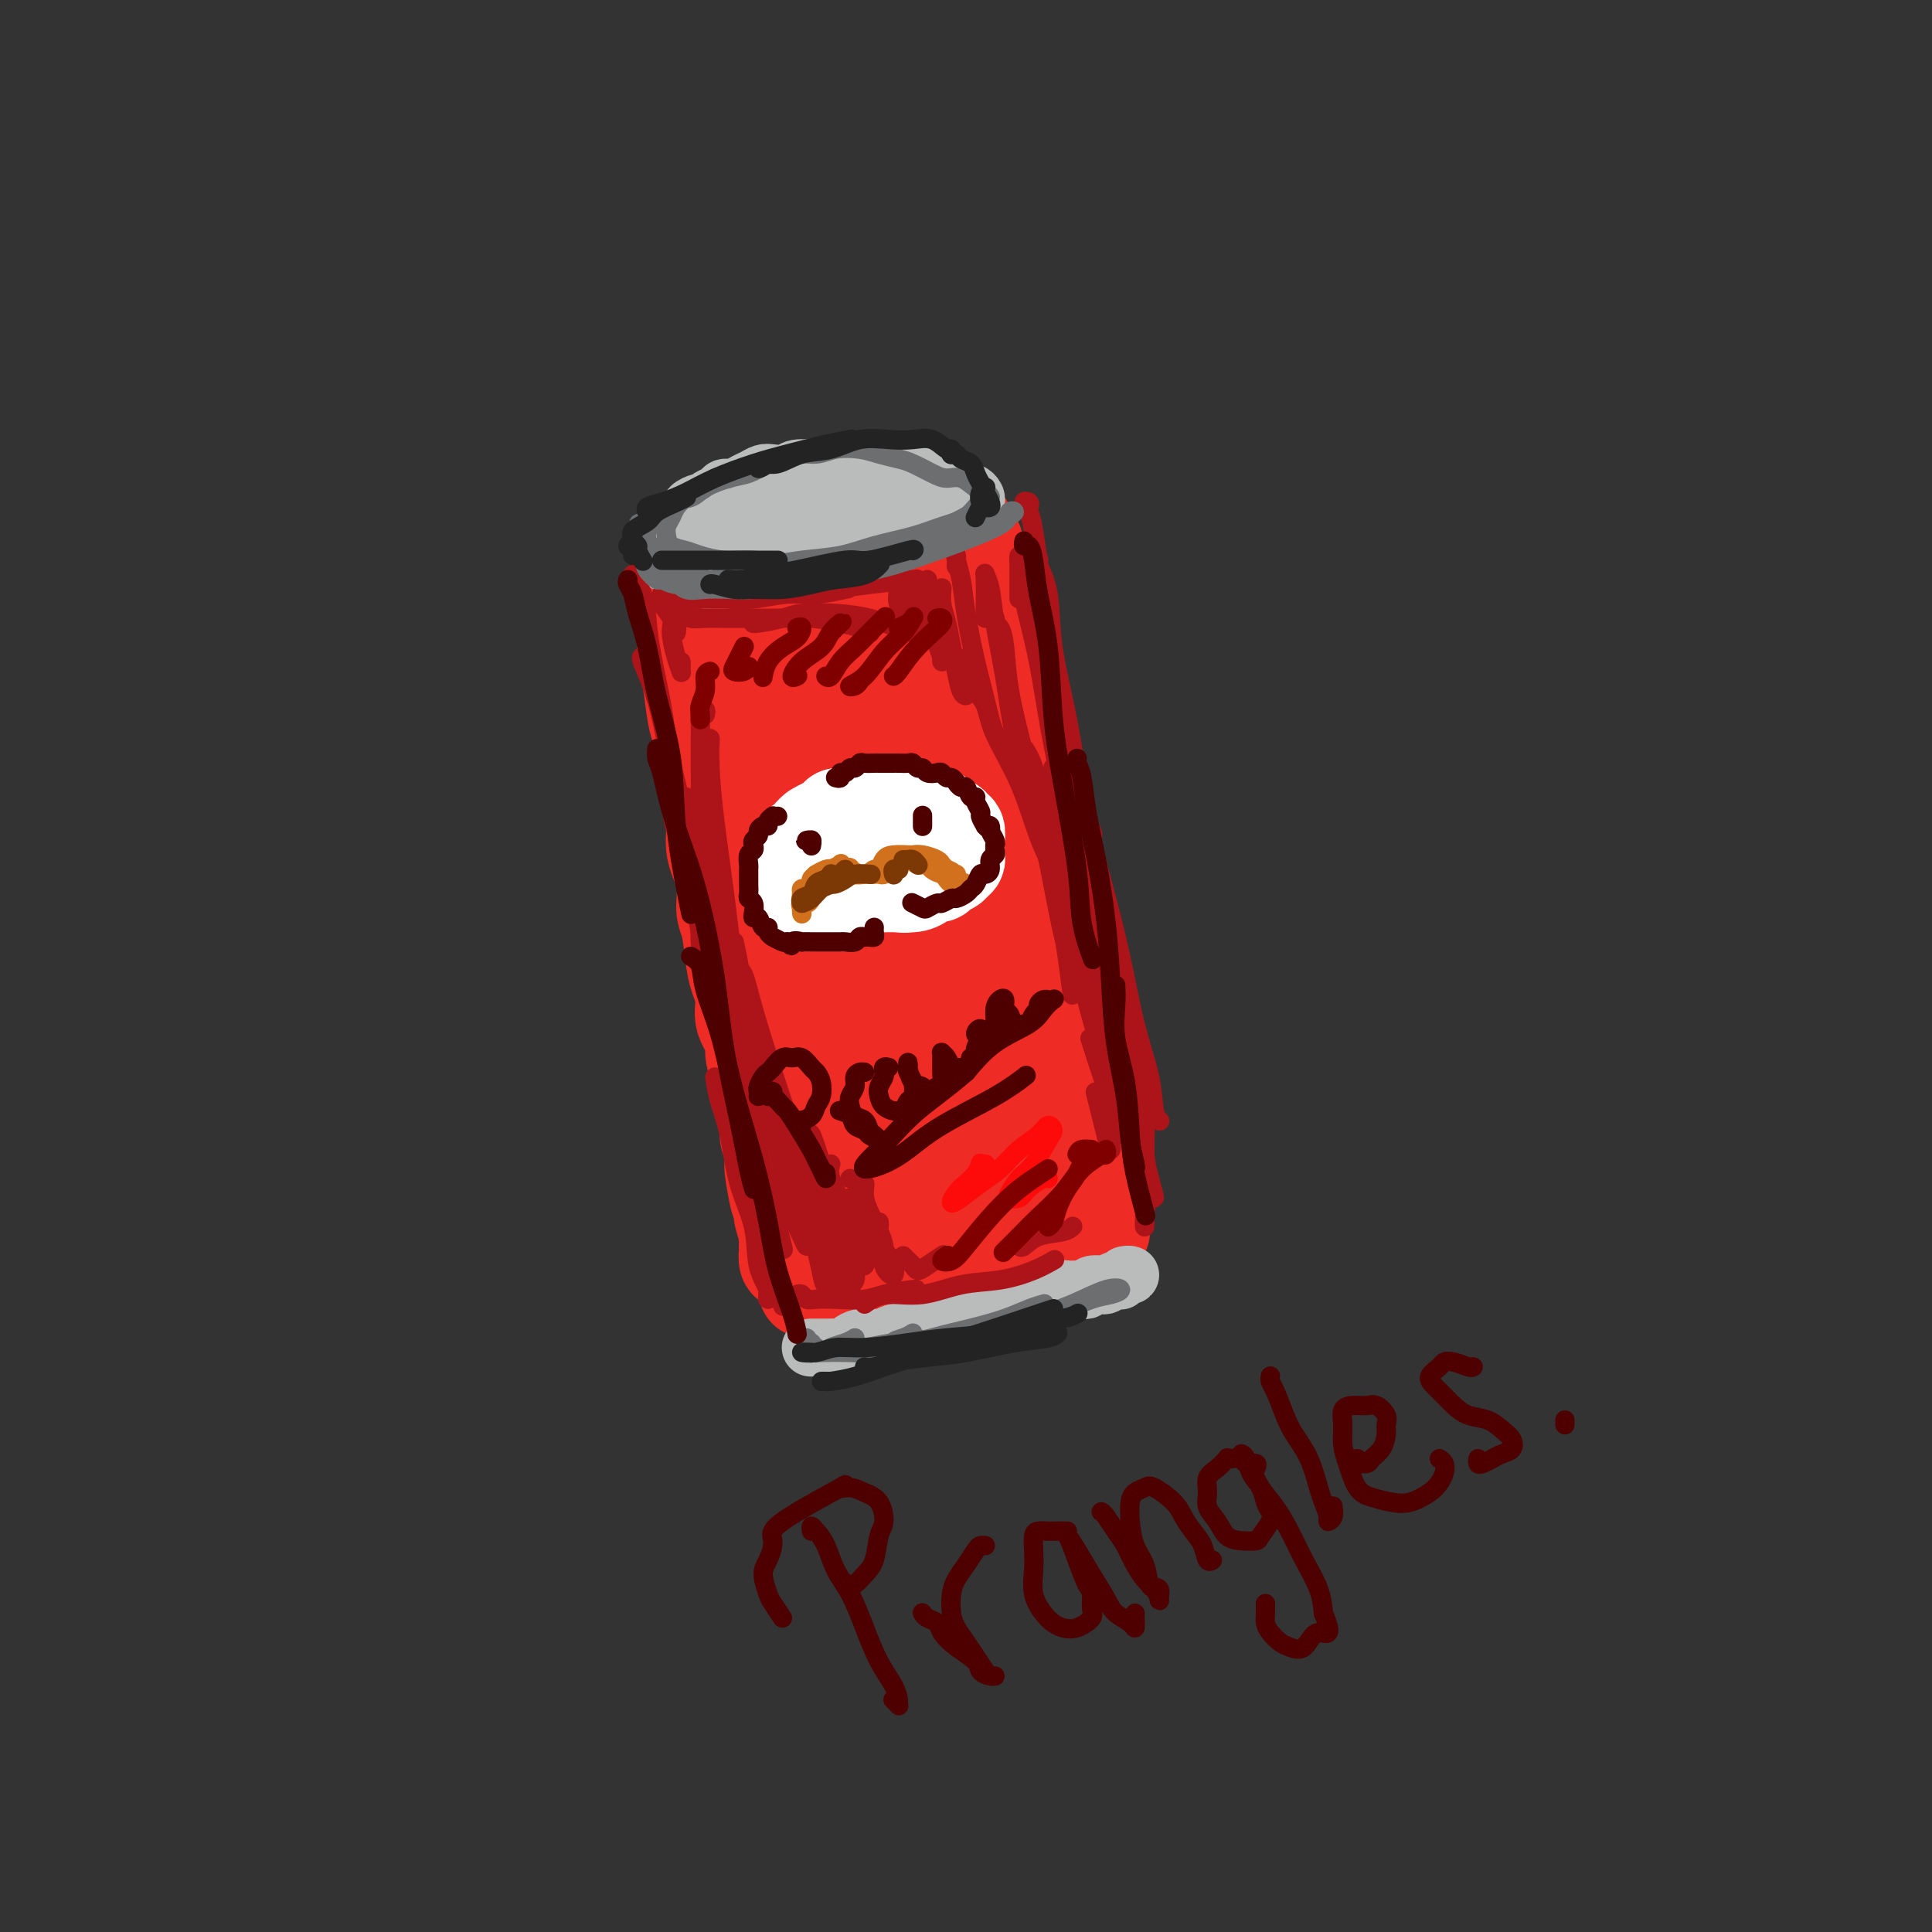 <svg viewBox='0 0 400 400' version='1.1' xmlns='http://www.w3.org/2000/svg' xmlns:xlink='http://www.w3.org/1999/xlink'><rect x="0" y="0" width="400" height="400" fill="#333333" stroke="none"/><g fill='none' stroke='rgb(238,43,36)' stroke-width='20' stroke-linecap='round' stroke-linejoin='round'><path d='M141,120c0.002,0.329 0.004,0.658 0,1c-0.004,0.342 -0.015,0.698 0,1c0.015,0.302 0.056,0.552 0,1c-0.056,0.448 -0.208,1.095 0,2c0.208,0.905 0.777,2.066 1,3c0.223,0.934 0.101,1.639 0,3c-0.101,1.361 -0.182,3.377 0,5c0.182,1.623 0.626,2.853 1,5c0.374,2.147 0.679,5.213 1,7c0.321,1.787 0.658,2.297 1,4c0.342,1.703 0.688,4.599 1,7c0.312,2.401 0.591,4.306 1,6c0.409,1.694 0.950,3.177 1,5c0.050,1.823 -0.390,3.986 0,6c0.390,2.014 1.610,3.879 2,6c0.390,2.121 -0.049,4.500 0,6c0.049,1.500 0.585,2.123 1,4c0.415,1.877 0.707,5.010 1,7c0.293,1.990 0.585,2.839 1,4c0.415,1.161 0.952,2.636 1,4c0.048,1.364 -0.394,2.618 0,4c0.394,1.382 1.625,2.891 2,4c0.375,1.109 -0.106,1.819 0,3c0.106,1.181 0.798,2.833 1,4c0.202,1.167 -0.087,1.849 0,3c0.087,1.151 0.549,2.773 1,4c0.451,1.227 0.891,2.061 1,3c0.109,0.939 -0.112,1.983 0,3c0.112,1.017 0.556,2.009 1,3'/><path d='M160,238c2.819,19.034 0.367,7.618 0,4c-0.367,-3.618 1.352,0.563 2,3c0.648,2.437 0.226,3.130 0,4c-0.226,0.870 -0.257,1.916 0,3c0.257,1.084 0.800,2.207 1,3c0.200,0.793 0.057,1.257 0,2c-0.057,0.743 -0.028,1.764 0,2c0.028,0.236 0.056,-0.312 0,0c-0.056,0.312 -0.197,1.484 0,2c0.197,0.516 0.733,0.375 1,0c0.267,-0.375 0.264,-0.986 0,-2c-0.264,-1.014 -0.790,-2.433 -1,-3c-0.210,-0.567 -0.105,-0.284 0,0'/><path d='M143,120c-0.015,-0.030 -0.030,-0.061 0,0c0.030,0.061 0.104,0.212 0,0c-0.104,-0.212 -0.387,-0.789 0,-1c0.387,-0.211 1.444,-0.056 2,0c0.556,0.056 0.612,0.012 1,0c0.388,-0.012 1.107,0.008 2,0c0.893,-0.008 1.961,-0.043 3,0c1.039,0.043 2.048,0.163 3,0c0.952,-0.163 1.846,-0.608 3,-1c1.154,-0.392 2.567,-0.732 4,-1c1.433,-0.268 2.887,-0.463 4,-1c1.113,-0.537 1.884,-1.416 3,-2c1.116,-0.584 2.578,-0.875 4,-1c1.422,-0.125 2.805,-0.086 4,0c1.195,0.086 2.201,0.218 3,0c0.799,-0.218 1.391,-0.787 2,-1c0.609,-0.213 1.235,-0.071 2,0c0.765,0.071 1.669,0.071 2,0c0.331,-0.071 0.089,-0.211 0,0c-0.089,0.211 -0.025,0.775 0,1c0.025,0.225 0.013,0.113 0,0'/><path d='M195,113c0.022,0.358 0.043,0.717 0,1c-0.043,0.283 -0.151,0.492 0,1c0.151,0.508 0.560,1.316 1,2c0.440,0.684 0.909,1.242 1,2c0.091,0.758 -0.197,1.714 0,3c0.197,1.286 0.880,2.903 1,4c0.120,1.097 -0.322,1.674 0,3c0.322,1.326 1.408,3.401 2,5c0.592,1.599 0.688,2.723 1,4c0.312,1.277 0.839,2.709 1,4c0.161,1.291 -0.044,2.441 0,4c0.044,1.559 0.336,3.525 1,5c0.664,1.475 1.701,2.457 2,4c0.299,1.543 -0.140,3.647 0,5c0.140,1.353 0.860,1.954 1,3c0.140,1.046 -0.299,2.535 0,4c0.299,1.465 1.337,2.904 2,4c0.663,1.096 0.952,1.848 1,3c0.048,1.152 -0.145,2.705 0,4c0.145,1.295 0.626,2.333 1,3c0.374,0.667 0.639,0.964 1,2c0.361,1.036 0.817,2.812 1,4c0.183,1.188 0.091,1.788 0,3c-0.091,1.212 -0.183,3.038 0,4c0.183,0.962 0.640,1.062 1,2c0.360,0.938 0.622,2.715 1,4c0.378,1.285 0.871,2.077 1,3c0.129,0.923 -0.106,1.978 0,3c0.106,1.022 0.553,2.011 1,3'/><path d='M216,209c3.411,15.382 1.440,5.838 1,3c-0.440,-2.838 0.653,1.029 1,3c0.347,1.971 -0.052,2.047 0,3c0.052,0.953 0.553,2.783 1,4c0.447,1.217 0.838,1.822 1,3c0.162,1.178 0.095,2.930 0,4c-0.095,1.070 -0.218,1.456 0,2c0.218,0.544 0.775,1.244 1,2c0.225,0.756 0.116,1.569 0,2c-0.116,0.431 -0.241,0.482 0,1c0.241,0.518 0.848,1.505 1,2c0.152,0.495 -0.152,0.499 0,1c0.152,0.501 0.759,1.500 1,2c0.241,0.500 0.117,0.502 0,1c-0.117,0.498 -0.227,1.492 0,2c0.227,0.508 0.790,0.528 1,1c0.210,0.472 0.068,1.394 0,2c-0.068,0.606 -0.060,0.894 0,1c0.060,0.106 0.174,0.028 0,0c-0.174,-0.028 -0.634,-0.008 -1,0c-0.366,0.008 -0.637,0.002 -1,0c-0.363,-0.002 -0.818,-0.001 -1,0c-0.182,0.001 -0.091,0.000 0,0'/><path d='M175,268c0.439,-0.026 0.878,-0.052 1,0c0.122,0.052 -0.075,0.183 0,0c0.075,-0.183 0.420,-0.679 1,-1c0.580,-0.321 1.396,-0.466 3,-1c1.604,-0.534 3.998,-1.456 6,-2c2.002,-0.544 3.613,-0.709 5,-1c1.387,-0.291 2.551,-0.708 4,-1c1.449,-0.292 3.183,-0.460 5,-1c1.817,-0.540 3.716,-1.451 5,-2c1.284,-0.549 1.952,-0.735 3,-1c1.048,-0.265 2.477,-0.607 3,-1c0.523,-0.393 0.141,-0.837 0,-1c-0.141,-0.163 -0.040,-0.047 0,0c0.040,0.047 0.020,0.023 0,0'/><path d='M156,129c0.020,-0.383 0.041,-0.765 0,-1c-0.041,-0.235 -0.142,-0.321 0,0c0.142,0.321 0.528,1.051 1,3c0.472,1.949 1.029,5.118 2,9c0.971,3.882 2.356,8.477 4,15c1.644,6.523 3.548,14.973 5,23c1.452,8.027 2.451,15.631 4,23c1.549,7.369 3.647,14.501 5,20c1.353,5.499 1.962,9.363 3,12c1.038,2.637 2.507,4.046 3,5c0.493,0.954 0.010,1.453 0,1c-0.010,-0.453 0.452,-1.857 0,-4c-0.452,-2.143 -1.819,-5.026 -3,-10c-1.181,-4.974 -2.174,-12.041 -3,-18c-0.826,-5.959 -1.483,-10.810 -3,-18c-1.517,-7.190 -3.894,-16.718 -5,-26c-1.106,-9.282 -0.941,-18.317 -1,-24c-0.059,-5.683 -0.343,-8.015 0,-9c0.343,-0.985 1.314,-0.623 2,1c0.686,1.623 1.088,4.506 2,9c0.912,4.494 2.333,10.597 4,18c1.667,7.403 3.580,16.106 6,25c2.420,8.894 5.347,17.980 8,26c2.653,8.020 5.033,14.973 7,20c1.967,5.027 3.521,8.128 5,10c1.479,1.872 2.882,2.516 3,2c0.118,-0.516 -1.050,-2.191 -2,-5c-0.950,-2.809 -1.683,-6.753 -3,-12c-1.317,-5.247 -3.219,-11.798 -5,-18c-1.781,-6.202 -3.441,-12.054 -5,-20c-1.559,-7.946 -3.017,-17.984 -4,-26c-0.983,-8.016 -1.492,-14.008 -2,-20'/><path d='M184,140c-0.981,-9.158 -0.432,-9.053 0,-8c0.432,1.053 0.747,3.054 1,5c0.253,1.946 0.444,3.836 1,8c0.556,4.164 1.477,10.600 3,18c1.523,7.400 3.649,15.764 6,24c2.351,8.236 4.928,16.345 7,23c2.072,6.655 3.640,11.856 5,15c1.360,3.144 2.510,4.232 3,5c0.490,0.768 0.318,1.218 0,0c-0.318,-1.218 -0.782,-4.102 -2,-8c-1.218,-3.898 -3.189,-8.808 -5,-15c-1.811,-6.192 -3.463,-13.665 -5,-21c-1.537,-7.335 -2.959,-14.531 -4,-20c-1.041,-5.469 -1.701,-9.211 -2,-11c-0.299,-1.789 -0.238,-1.623 0,0c0.238,1.623 0.652,4.705 1,9c0.348,4.295 0.630,9.805 1,15c0.370,5.195 0.827,10.075 1,16c0.173,5.925 0.061,12.896 0,19c-0.061,6.104 -0.071,11.342 0,16c0.071,4.658 0.224,8.738 0,12c-0.224,3.262 -0.826,5.707 -1,8c-0.174,2.293 0.080,4.436 0,6c-0.080,1.564 -0.493,2.551 -1,3c-0.507,0.449 -1.108,0.361 -2,0c-0.892,-0.361 -2.075,-0.996 -3,-2c-0.925,-1.004 -1.593,-2.377 -3,-4c-1.407,-1.623 -3.552,-3.497 -5,-5c-1.448,-1.503 -2.197,-2.635 -3,-4c-0.803,-1.365 -1.658,-2.961 -2,-4c-0.342,-1.039 -0.171,-1.519 0,-2'/><path d='M175,238c-0.705,-1.549 0.034,-0.423 1,1c0.966,1.423 2.159,3.141 3,5c0.841,1.859 1.329,3.857 2,6c0.671,2.143 1.523,4.430 2,6c0.477,1.570 0.579,2.423 1,3c0.421,0.577 1.162,0.878 1,0c-0.162,-0.878 -1.226,-2.936 -2,-5c-0.774,-2.064 -1.259,-4.136 -2,-7c-0.741,-2.864 -1.739,-6.522 -3,-10c-1.261,-3.478 -2.783,-6.777 -4,-10c-1.217,-3.223 -2.127,-6.371 -3,-9c-0.873,-2.629 -1.708,-4.738 -2,-5c-0.292,-0.262 -0.040,1.324 0,2c0.040,0.676 -0.133,0.441 0,1c0.133,0.559 0.572,1.911 1,2c0.428,0.089 0.844,-1.084 1,-2c0.156,-0.916 0.052,-1.574 0,-3c-0.052,-1.426 -0.052,-3.620 0,-6c0.052,-2.380 0.158,-4.947 0,-8c-0.158,-3.053 -0.578,-6.594 -1,-10c-0.422,-3.406 -0.845,-6.679 -1,-10c-0.155,-3.321 -0.041,-6.691 0,-10c0.041,-3.309 0.010,-6.556 0,-9c-0.010,-2.444 -0.000,-4.085 0,-6c0.000,-1.915 -0.010,-4.102 0,-6c0.010,-1.898 0.040,-3.506 0,-5c-0.040,-1.494 -0.152,-2.876 0,-4c0.152,-1.124 0.566,-1.992 1,-3c0.434,-1.008 0.886,-2.156 1,-3c0.114,-0.844 -0.110,-1.384 0,-2c0.110,-0.616 0.555,-1.308 1,-2'/><path d='M172,129c0.951,-1.912 1.828,-1.691 2,-2c0.172,-0.309 -0.360,-1.147 0,-2c0.360,-0.853 1.612,-1.719 2,-2c0.388,-0.281 -0.089,0.023 0,0c0.089,-0.023 0.742,-0.374 1,-1c0.258,-0.626 0.121,-1.526 0,-2c-0.121,-0.474 -0.226,-0.522 0,-1c0.226,-0.478 0.782,-1.386 1,-2c0.218,-0.614 0.099,-0.935 0,-1c-0.099,-0.065 -0.179,0.127 0,0c0.179,-0.127 0.615,-0.574 1,-1c0.385,-0.426 0.719,-0.832 1,-1c0.281,-0.168 0.511,-0.097 1,0c0.489,0.097 1.238,0.219 2,0c0.762,-0.219 1.538,-0.780 2,-1c0.462,-0.220 0.610,-0.097 1,0c0.390,0.097 1.021,0.170 2,0c0.979,-0.170 2.305,-0.583 3,-1c0.695,-0.417 0.760,-0.840 1,-1c0.240,-0.160 0.655,-0.058 1,0c0.345,0.058 0.618,0.072 1,0c0.382,-0.072 0.872,-0.229 1,0c0.128,0.229 -0.105,0.845 0,1c0.105,0.155 0.549,-0.151 1,0c0.451,0.151 0.908,0.761 1,1c0.092,0.239 -0.183,0.109 0,0c0.183,-0.109 0.822,-0.195 1,0c0.178,0.195 -0.107,0.671 0,1c0.107,0.329 0.606,0.512 1,1c0.394,0.488 0.684,1.282 1,2c0.316,0.718 0.658,1.359 1,2'/><path d='M201,119c1.322,1.740 1.128,2.091 1,3c-0.128,0.909 -0.190,2.377 0,4c0.190,1.623 0.632,3.402 1,5c0.368,1.598 0.662,3.014 1,5c0.338,1.986 0.720,4.543 1,6c0.280,1.457 0.456,1.816 1,3c0.544,1.184 1.454,3.193 2,5c0.546,1.807 0.727,3.412 1,5c0.273,1.588 0.636,3.157 1,5c0.364,1.843 0.727,3.958 1,6c0.273,2.042 0.455,4.011 1,6c0.545,1.989 1.454,3.998 2,6c0.546,2.002 0.728,3.997 1,6c0.272,2.003 0.632,4.013 1,6c0.368,1.987 0.743,3.951 1,6c0.257,2.049 0.397,4.183 1,6c0.603,1.817 1.668,3.318 2,5c0.332,1.682 -0.068,3.546 0,5c0.068,1.454 0.606,2.497 1,4c0.394,1.503 0.645,3.466 1,5c0.355,1.534 0.813,2.637 1,4c0.187,1.363 0.102,2.984 0,4c-0.102,1.016 -0.221,1.427 0,2c0.221,0.573 0.781,1.309 1,2c0.219,0.691 0.097,1.336 0,2c-0.097,0.664 -0.170,1.347 0,2c0.170,0.653 0.581,1.274 1,2c0.419,0.726 0.844,1.555 1,2c0.156,0.445 0.042,0.504 0,1c-0.042,0.496 -0.012,1.427 0,2c0.012,0.573 0.006,0.786 0,1'/><path d='M226,245c3.961,19.492 1.362,5.223 0,0c-1.362,-5.223 -1.489,-1.400 -2,0c-0.511,1.400 -1.407,0.377 -2,0c-0.593,-0.377 -0.884,-0.108 -1,0c-0.116,0.108 -0.058,0.054 0,0'/><path d='M168,265c0.137,0.301 0.274,0.603 0,1c-0.274,0.397 -0.958,0.891 -1,1c-0.042,0.109 0.559,-0.166 1,0c0.441,0.166 0.722,0.774 1,1c0.278,0.226 0.552,0.072 1,0c0.448,-0.072 1.070,-0.061 2,0c0.930,0.061 2.167,0.171 3,0c0.833,-0.171 1.262,-0.623 2,-1c0.738,-0.377 1.785,-0.679 3,-1c1.215,-0.321 2.598,-0.660 4,-1c1.402,-0.340 2.825,-0.681 4,-1c1.175,-0.319 2.103,-0.615 3,-1c0.897,-0.385 1.763,-0.858 3,-1c1.237,-0.142 2.845,0.049 4,0c1.155,-0.049 1.856,-0.338 3,-1c1.144,-0.662 2.730,-1.698 4,-2c1.270,-0.302 2.223,0.130 3,0c0.777,-0.130 1.378,-0.823 2,-1c0.622,-0.177 1.266,0.163 2,0c0.734,-0.163 1.559,-0.828 2,-1c0.441,-0.172 0.499,0.150 1,0c0.501,-0.150 1.444,-0.772 2,-1c0.556,-0.228 0.723,-0.061 1,0c0.277,0.061 0.662,0.016 1,0c0.338,-0.016 0.630,-0.004 1,0c0.370,0.004 0.820,0.001 1,0c0.180,-0.001 0.090,-0.001 0,0'/><path d='M221,256c7.119,-2.310 1.917,-2.083 0,-2c-1.917,0.083 -0.548,0.024 0,0c0.548,-0.024 0.274,-0.012 0,0'/><path d='M143,114c0.025,-0.116 0.050,-0.231 0,0c-0.050,0.231 -0.176,0.809 0,1c0.176,0.191 0.655,-0.005 1,0c0.345,0.005 0.556,0.212 1,0c0.444,-0.212 1.122,-0.845 2,-1c0.878,-0.155 1.956,0.166 3,0c1.044,-0.166 2.053,-0.819 3,-1c0.947,-0.181 1.831,0.109 3,0c1.169,-0.109 2.622,-0.617 4,-1c1.378,-0.383 2.679,-0.641 4,-1c1.321,-0.359 2.660,-0.818 4,-1c1.340,-0.182 2.679,-0.087 4,0c1.321,0.087 2.623,0.167 4,0c1.377,-0.167 2.830,-0.581 4,-1c1.170,-0.419 2.056,-0.844 3,-1c0.944,-0.156 1.944,-0.042 3,0c1.056,0.042 2.166,0.011 3,0c0.834,-0.011 1.390,-0.003 2,0c0.610,0.003 1.273,0.001 2,0c0.727,-0.001 1.519,-0.000 2,0c0.481,0.000 0.649,0.000 1,0c0.351,-0.000 0.883,-0.001 1,0c0.117,0.001 -0.180,0.004 0,0c0.180,-0.004 0.837,-0.016 1,0c0.163,0.016 -0.167,0.060 0,0c0.167,-0.060 0.832,-0.223 1,0c0.168,0.223 -0.161,0.833 0,1c0.161,0.167 0.813,-0.109 1,0c0.187,0.109 -0.089,0.603 0,1c0.089,0.397 0.545,0.699 1,1'/><path d='M201,111c0.545,0.818 0.907,1.362 1,2c0.093,0.638 -0.082,1.370 0,2c0.082,0.630 0.421,1.157 1,2c0.579,0.843 1.399,2.003 2,3c0.601,0.997 0.982,1.830 1,3c0.018,1.170 -0.329,2.675 0,4c0.329,1.325 1.332,2.469 2,4c0.668,1.531 1.001,3.448 1,5c-0.001,1.552 -0.337,2.738 0,4c0.337,1.262 1.348,2.599 2,4c0.652,1.401 0.944,2.867 1,4c0.056,1.133 -0.126,1.933 0,3c0.126,1.067 0.559,2.400 1,4c0.441,1.600 0.892,3.468 1,5c0.108,1.532 -0.125,2.730 0,4c0.125,1.270 0.607,2.612 1,4c0.393,1.388 0.696,2.821 1,4c0.304,1.179 0.607,2.104 1,3c0.393,0.896 0.875,1.762 1,3c0.125,1.238 -0.106,2.849 0,4c0.106,1.151 0.550,1.843 1,3c0.450,1.157 0.908,2.777 1,4c0.092,1.223 -0.182,2.047 0,3c0.182,0.953 0.818,2.036 1,3c0.182,0.964 -0.091,1.809 0,3c0.091,1.191 0.546,2.727 1,4c0.454,1.273 0.906,2.283 1,3c0.094,0.717 -0.171,1.141 0,2c0.171,0.859 0.777,2.154 1,3c0.223,0.846 0.064,1.242 0,2c-0.064,0.758 -0.032,1.879 0,3'/><path d='M224,215c2.022,10.900 1.077,4.649 1,3c-0.077,-1.649 0.716,1.305 1,3c0.284,1.695 0.061,2.130 0,3c-0.061,0.870 0.040,2.176 0,3c-0.040,0.824 -0.222,1.165 0,2c0.222,0.835 0.848,2.163 1,3c0.152,0.837 -0.169,1.184 0,2c0.169,0.816 0.830,2.103 1,3c0.170,0.897 -0.151,1.406 0,2c0.151,0.594 0.772,1.272 1,2c0.228,0.728 0.061,1.504 0,2c-0.061,0.496 -0.016,0.711 0,1c0.016,0.289 0.001,0.653 0,1c-0.001,0.347 0.010,0.678 0,1c-0.010,0.322 -0.041,0.636 0,1c0.041,0.364 0.155,0.778 0,1c-0.155,0.222 -0.580,0.252 -1,0c-0.420,-0.252 -0.834,-0.786 -1,-1c-0.166,-0.214 -0.083,-0.107 0,0'/></g>
<g fill='none' stroke='rgb(186,187,187)' stroke-width='12' stroke-linecap='round' stroke-linejoin='round'><path d='M143,107c0.023,0.423 0.047,0.845 0,1c-0.047,0.155 -0.164,0.042 0,0c0.164,-0.042 0.609,-0.011 1,0c0.391,0.011 0.726,0.004 1,0c0.274,-0.004 0.486,-0.005 1,0c0.514,0.005 1.330,0.016 2,0c0.670,-0.016 1.193,-0.061 2,0c0.807,0.061 1.896,0.227 3,0c1.104,-0.227 2.221,-0.845 3,-1c0.779,-0.155 1.219,0.155 2,0c0.781,-0.155 1.904,-0.774 3,-1c1.096,-0.226 2.164,-0.061 3,0c0.836,0.061 1.441,0.016 2,0c0.559,-0.016 1.074,-0.004 2,0c0.926,0.004 2.265,0.001 3,0c0.735,-0.001 0.868,-0.001 1,0'/><path d='M172,106c5.088,-0.382 3.306,-0.838 3,-1c-0.306,-0.162 0.862,-0.029 2,0c1.138,0.029 2.244,-0.044 3,0c0.756,0.044 1.161,0.205 2,0c0.839,-0.205 2.111,-0.777 3,-1c0.889,-0.223 1.394,-0.098 2,0c0.606,0.098 1.314,0.170 2,0c0.686,-0.170 1.350,-0.580 2,-1c0.650,-0.420 1.284,-0.848 2,-1c0.716,-0.152 1.512,-0.026 2,0c0.488,0.026 0.666,-0.048 1,0c0.334,0.048 0.822,0.219 1,0c0.178,-0.219 0.045,-0.829 0,-1c-0.045,-0.171 -0.001,0.095 0,0c0.001,-0.095 -0.039,-0.551 0,-1c0.039,-0.449 0.159,-0.890 0,-1c-0.159,-0.110 -0.595,0.110 -1,0c-0.405,-0.110 -0.779,-0.551 -1,-1c-0.221,-0.449 -0.288,-0.905 -1,-1c-0.712,-0.095 -2.067,0.171 -3,0c-0.933,-0.171 -1.442,-0.778 -2,-1c-0.558,-0.222 -1.164,-0.060 -2,0c-0.836,0.060 -1.900,0.016 -3,0c-1.100,-0.016 -2.234,-0.005 -3,0c-0.766,0.005 -1.164,0.004 -2,0c-0.836,-0.004 -2.111,-0.011 -3,0c-0.889,0.011 -1.393,0.042 -2,0c-0.607,-0.042 -1.316,-0.155 -2,0c-0.684,0.155 -1.342,0.577 -2,1'/><path d='M170,97c-4.469,-0.293 -2.142,-0.027 -2,0c0.142,0.027 -1.901,-0.186 -3,0c-1.099,0.186 -1.253,0.770 -2,1c-0.747,0.230 -2.087,0.104 -3,0c-0.913,-0.104 -1.401,-0.186 -2,0c-0.599,0.186 -1.311,0.641 -2,1c-0.689,0.359 -1.354,0.621 -2,1c-0.646,0.379 -1.273,0.876 -2,1c-0.727,0.124 -1.556,-0.125 -2,0c-0.444,0.125 -0.505,0.625 -1,1c-0.495,0.375 -1.424,0.625 -2,1c-0.576,0.375 -0.798,0.874 -1,1c-0.202,0.126 -0.382,-0.121 -1,0c-0.618,0.121 -1.672,0.610 -2,1c-0.328,0.390 0.070,0.682 0,1c-0.070,0.318 -0.607,0.663 -1,1c-0.393,0.337 -0.641,0.668 -1,1c-0.359,0.332 -0.829,0.666 -1,1c-0.171,0.334 -0.043,0.668 0,1c0.043,0.332 0.000,0.663 0,1c-0.000,0.337 0.041,0.682 0,1c-0.041,0.318 -0.166,0.611 0,1c0.166,0.389 0.621,0.875 1,1c0.379,0.125 0.680,-0.110 1,0c0.320,0.110 0.657,0.566 1,1c0.343,0.434 0.692,0.848 1,1c0.308,0.152 0.574,0.044 1,0c0.426,-0.044 1.011,-0.022 2,0c0.989,0.022 2.382,0.044 3,0c0.618,-0.044 0.462,-0.156 1,0c0.538,0.156 1.769,0.578 3,1'/><path d='M154,117c2.288,0.238 1.508,-0.669 2,-1c0.492,-0.331 2.256,-0.088 3,0c0.744,0.088 0.467,0.021 1,0c0.533,-0.021 1.875,0.004 3,0c1.125,-0.004 2.035,-0.039 3,0c0.965,0.039 1.987,0.150 3,0c1.013,-0.150 2.017,-0.561 3,-1c0.983,-0.439 1.944,-0.905 3,-1c1.056,-0.095 2.207,0.182 3,0c0.793,-0.182 1.227,-0.823 2,-1c0.773,-0.177 1.884,0.111 3,0c1.116,-0.111 2.238,-0.621 3,-1c0.762,-0.379 1.163,-0.626 2,-1c0.837,-0.374 2.108,-0.875 3,-1c0.892,-0.125 1.405,0.125 2,0c0.595,-0.125 1.274,-0.625 2,-1c0.726,-0.375 1.500,-0.626 2,-1c0.500,-0.374 0.725,-0.871 1,-1c0.275,-0.129 0.599,0.110 1,0c0.401,-0.110 0.878,-0.569 1,-1c0.122,-0.431 -0.111,-0.833 0,-1c0.111,-0.167 0.567,-0.100 1,0c0.433,0.100 0.845,0.233 1,0c0.155,-0.233 0.054,-0.832 0,-1c-0.054,-0.168 -0.060,0.095 0,0c0.060,-0.095 0.186,-0.547 0,-1c-0.186,-0.453 -0.682,-0.906 -1,-1c-0.318,-0.094 -0.456,0.171 -1,0c-0.544,-0.171 -1.493,-0.777 -2,-1c-0.507,-0.223 -0.574,-0.064 -1,0c-0.426,0.064 -1.213,0.032 -2,0'/><path d='M195,101c-1.083,-0.476 -0.292,-0.667 0,-1c0.292,-0.333 0.083,-0.810 0,-1c-0.083,-0.190 -0.042,-0.095 0,0'/><path d='M137,110c0.116,0.341 0.231,0.682 0,1c-0.231,0.318 -0.810,0.614 -1,1c-0.190,0.386 0.009,0.863 0,1c-0.009,0.137 -0.225,-0.065 0,0c0.225,0.065 0.890,0.398 1,1c0.110,0.602 -0.334,1.471 0,2c0.334,0.529 1.445,0.716 2,1c0.555,0.284 0.552,0.665 1,1c0.448,0.335 1.347,0.626 2,1c0.653,0.374 1.062,0.832 2,1c0.938,0.168 2.406,0.045 4,0c1.594,-0.045 3.312,-0.013 4,0c0.688,0.013 0.344,0.006 0,0'/><path d='M168,279c-0.128,0.000 -0.255,0.000 0,0c0.255,-0.000 0.893,-0.000 1,0c0.107,0.000 -0.318,0.001 0,0c0.318,-0.001 1.380,-0.003 2,0c0.620,0.003 0.799,0.011 1,0c0.201,-0.011 0.424,-0.041 1,0c0.576,0.041 1.506,0.154 2,0c0.494,-0.154 0.551,-0.576 1,-1c0.449,-0.424 1.289,-0.849 2,-1c0.711,-0.151 1.293,-0.026 2,0c0.707,0.026 1.540,-0.045 2,0c0.460,0.045 0.546,0.205 1,0c0.454,-0.205 1.276,-0.777 2,-1c0.724,-0.223 1.349,-0.097 2,0c0.651,0.097 1.328,0.166 2,0c0.672,-0.166 1.339,-0.566 2,-1c0.661,-0.434 1.316,-0.900 2,-1c0.684,-0.100 1.395,0.167 2,0c0.605,-0.167 1.102,-0.767 2,-1c0.898,-0.233 2.198,-0.100 3,0c0.802,0.100 1.108,0.166 2,0c0.892,-0.166 2.371,-0.566 3,-1c0.629,-0.434 0.409,-0.904 1,-1c0.591,-0.096 1.993,0.180 3,0c1.007,-0.180 1.617,-0.818 2,-1c0.383,-0.182 0.538,0.091 1,0c0.462,-0.091 1.231,-0.545 2,-1'/><path d='M214,269c7.234,-1.487 2.320,-0.206 1,0c-1.320,0.206 0.956,-0.663 2,-1c1.044,-0.337 0.856,-0.143 1,0c0.144,0.143 0.620,0.234 1,0c0.380,-0.234 0.665,-0.794 1,-1c0.335,-0.206 0.718,-0.059 1,0c0.282,0.059 0.461,0.030 1,0c0.539,-0.030 1.439,-0.060 2,0c0.561,0.060 0.784,0.208 1,0c0.216,-0.208 0.426,-0.774 1,-1c0.574,-0.226 1.512,-0.112 2,0c0.488,0.112 0.526,0.222 1,0c0.474,-0.222 1.386,-0.778 2,-1c0.614,-0.222 0.931,-0.112 1,0c0.069,0.112 -0.111,0.226 0,0c0.111,-0.226 0.514,-0.793 1,-1c0.486,-0.207 1.054,-0.056 1,0c-0.054,0.056 -0.730,0.016 -1,0c-0.270,-0.016 -0.135,-0.008 0,0'/></g>
<g fill='none' stroke='rgb(173,20,25)' stroke-width='4' stroke-linecap='round' stroke-linejoin='round'><path d='M131,119c0.054,-0.061 0.107,-0.122 0,0c-0.107,0.122 -0.376,0.425 0,1c0.376,0.575 1.396,1.420 2,3c0.604,1.580 0.793,3.896 1,6c0.207,2.104 0.434,3.998 1,7c0.566,3.002 1.471,7.114 2,10c0.529,2.886 0.681,4.546 1,7c0.319,2.454 0.805,5.701 1,7c0.195,1.299 0.097,0.649 0,0'/><path d='M133,136c-0.177,0.017 -0.354,0.034 0,1c0.354,0.966 1.238,2.882 2,5c0.762,2.118 1.402,4.437 2,7c0.598,2.563 1.155,5.370 2,9c0.845,3.630 1.978,8.083 3,13c1.022,4.917 1.934,10.297 3,16c1.066,5.703 2.287,11.728 3,15c0.713,3.272 0.918,3.792 1,4c0.082,0.208 0.041,0.104 0,0'/><path d='M139,165c-0.032,0.476 -0.065,0.952 0,2c0.065,1.048 0.226,2.667 1,5c0.774,2.333 2.160,5.381 3,9c0.840,3.619 1.134,7.808 2,12c0.866,4.192 2.302,8.385 4,14c1.698,5.615 3.657,12.651 5,18c1.343,5.349 2.071,9.011 3,13c0.929,3.989 2.058,8.305 3,12c0.942,3.695 1.698,6.770 2,8c0.302,1.230 0.151,0.615 0,0'/><path d='M145,192c-0.050,0.506 -0.100,1.013 0,3c0.100,1.987 0.349,5.456 1,8c0.651,2.544 1.703,4.164 3,9c1.297,4.836 2.838,12.889 4,18c1.162,5.111 1.943,7.282 3,11c1.057,3.718 2.389,8.985 3,13c0.611,4.015 0.500,6.777 1,9c0.500,2.223 1.612,3.905 2,5c0.388,1.095 0.052,1.603 0,2c-0.052,0.397 0.178,0.684 0,0c-0.178,-0.684 -0.765,-2.338 -1,-3c-0.235,-0.662 -0.117,-0.331 0,0'/><path d='M148,223c0.233,1.566 0.467,3.131 1,5c0.533,1.869 1.366,4.041 2,7c0.634,2.959 1.070,6.706 2,10c0.930,3.294 2.354,6.134 3,9c0.646,2.866 0.513,5.759 1,8c0.487,2.241 1.595,3.830 2,5c0.405,1.170 0.109,1.922 0,2c-0.109,0.078 -0.029,-0.517 0,-1c0.029,-0.483 0.008,-0.852 0,-1c-0.008,-0.148 -0.004,-0.074 0,0'/><path d='M213,105c0.137,-0.382 0.275,-0.765 0,-1c-0.275,-0.235 -0.961,-0.323 -1,0c-0.039,0.323 0.570,1.058 1,2c0.430,0.942 0.680,2.093 1,4c0.320,1.907 0.709,4.570 1,7c0.291,2.430 0.482,4.625 1,9c0.518,4.375 1.362,10.929 2,15c0.638,4.071 1.071,5.659 2,9c0.929,3.341 2.354,8.437 3,12c0.646,3.563 0.513,5.594 1,7c0.487,1.406 1.593,2.186 2,3c0.407,0.814 0.116,1.661 0,2c-0.116,0.339 -0.058,0.169 0,0'/><path d='M215,120c0.004,-0.619 0.008,-1.237 0,-2c-0.008,-0.763 -0.029,-1.670 0,-2c0.029,-0.330 0.108,-0.081 0,0c-0.108,0.081 -0.403,-0.005 0,1c0.403,1.005 1.503,3.100 2,6c0.497,2.900 0.391,6.604 1,11c0.609,4.396 1.933,9.483 3,15c1.067,5.517 1.876,11.463 3,17c1.124,5.537 2.563,10.663 4,16c1.437,5.337 2.872,10.884 4,16c1.128,5.116 1.949,9.802 3,14c1.051,4.198 2.333,7.909 3,11c0.667,3.091 0.718,5.563 1,7c0.282,1.437 0.795,1.839 1,2c0.205,0.161 0.103,0.080 0,0'/><path d='M230,198c-0.098,1.097 -0.196,2.193 0,4c0.196,1.807 0.687,4.324 1,7c0.313,2.676 0.448,5.510 1,9c0.552,3.490 1.521,7.634 2,11c0.479,3.366 0.468,5.952 1,9c0.532,3.048 1.607,6.557 2,9c0.393,2.443 0.105,3.820 0,5c-0.105,1.180 -0.028,2.164 0,2c0.028,-0.164 0.008,-1.475 0,-2c-0.008,-0.525 -0.004,-0.262 0,0'/><path d='M232,207c-0.087,-0.462 -0.173,-0.925 0,-1c0.173,-0.075 0.606,0.236 1,1c0.394,0.764 0.749,1.980 1,4c0.251,2.020 0.398,4.842 1,8c0.602,3.158 1.660,6.650 2,10c0.340,3.350 -0.038,6.558 0,9c0.038,2.442 0.494,4.118 1,6c0.506,1.882 1.064,3.968 1,4c-0.064,0.032 -0.748,-1.991 -1,-3c-0.252,-1.009 -0.072,-1.002 0,-1c0.072,0.002 0.036,0.001 0,0'/><path d='M235,225c0.022,-0.652 0.044,-1.305 0,-2c-0.044,-0.695 -0.155,-1.434 0,-1c0.155,0.434 0.578,2.039 1,4c0.422,1.961 0.845,4.277 1,6c0.155,1.723 0.041,2.854 0,5c-0.041,2.146 -0.011,5.309 0,7c0.011,1.691 0.003,1.912 0,2c-0.003,0.088 -0.002,0.044 0,0'/><path d='M139,123c0.151,-0.113 0.302,-0.225 1,0c0.698,0.225 1.942,0.788 3,1c1.058,0.212 1.928,0.072 3,0c1.072,-0.072 2.344,-0.075 4,0c1.656,0.075 3.695,0.230 6,0c2.305,-0.230 4.876,-0.845 7,-1c2.124,-0.155 3.803,0.151 6,0c2.197,-0.151 4.914,-0.757 6,-1c1.086,-0.243 0.543,-0.121 0,0'/><path d='M143,123c1.097,0.114 2.195,0.227 3,0c0.805,-0.227 1.319,-0.796 3,-1c1.681,-0.204 4.529,-0.044 7,0c2.471,0.044 4.565,-0.027 7,0c2.435,0.027 5.209,0.152 8,0c2.791,-0.152 5.598,-0.579 9,-1c3.402,-0.421 7.401,-0.834 9,-1c1.599,-0.166 0.800,-0.083 0,0'/><path d='M165,268c0.349,-0.113 0.697,-0.225 1,0c0.303,0.225 0.560,0.788 1,1c0.440,0.212 1.062,0.073 2,0c0.938,-0.073 2.190,-0.079 4,0c1.810,0.079 4.176,0.243 6,0c1.824,-0.243 3.106,-0.894 5,-1c1.894,-0.106 4.399,0.332 7,0c2.601,-0.332 5.296,-1.434 8,-2c2.704,-0.566 5.415,-0.595 8,-1c2.585,-0.405 5.042,-1.186 7,-2c1.958,-0.814 3.417,-1.661 4,-2c0.583,-0.339 0.292,-0.169 0,0'/><path d='M179,270c1.022,-0.733 2.044,-1.467 4,-2c1.956,-0.533 4.844,-0.867 6,-1c1.156,-0.133 0.578,-0.067 0,0'/><path d='M152,195c0.351,1.589 0.703,3.177 1,5c0.297,1.823 0.541,3.880 1,7c0.459,3.120 1.135,7.304 2,11c0.865,3.696 1.920,6.904 3,11c1.080,4.096 2.184,9.080 3,13c0.816,3.920 1.343,6.777 2,9c0.657,2.223 1.444,3.812 2,5c0.556,1.188 0.880,1.974 1,2c0.120,0.026 0.034,-0.707 0,-1c-0.034,-0.293 -0.017,-0.147 0,0'/><path d='M157,227c0.133,-0.677 0.265,-1.354 0,-3c-0.265,-1.646 -0.928,-4.261 -1,-5c-0.072,-0.739 0.445,0.400 1,2c0.555,1.600 1.147,3.663 2,6c0.853,2.337 1.968,4.947 3,8c1.032,3.053 1.980,6.548 3,10c1.020,3.452 2.112,6.862 3,10c0.888,3.138 1.572,6.004 2,8c0.428,1.996 0.599,3.123 1,3c0.401,-0.123 1.031,-1.495 1,-2c-0.031,-0.505 -0.723,-0.144 -1,0c-0.277,0.144 -0.138,0.072 0,0'/><path d='M165,234c-0.067,-0.747 -0.134,-1.494 0,-1c0.134,0.494 0.469,2.229 1,4c0.531,1.771 1.257,3.577 2,6c0.743,2.423 1.502,5.461 2,8c0.498,2.539 0.736,4.578 1,7c0.264,2.422 0.555,5.226 1,7c0.445,1.774 1.043,2.516 1,2c-0.043,-0.516 -0.727,-2.290 -1,-3c-0.273,-0.710 -0.137,-0.355 0,0'/><path d='M172,241c-0.232,0.808 -0.465,1.616 0,3c0.465,1.384 1.627,3.345 2,6c0.373,2.655 -0.044,6.004 0,8c0.044,1.996 0.548,2.640 1,4c0.452,1.360 0.853,3.437 1,4c0.147,0.563 0.040,-0.387 0,-1c-0.040,-0.613 -0.011,-0.889 0,-1c0.011,-0.111 0.006,-0.055 0,0'/><path d='M176,244c-0.001,-0.001 -0.001,-0.002 0,1c0.001,1.002 0.004,3.008 0,5c-0.004,1.992 -0.015,3.970 0,6c0.015,2.030 0.057,4.113 0,6c-0.057,1.887 -0.211,3.578 0,4c0.211,0.422 0.788,-0.425 1,-1c0.212,-0.575 0.061,-0.879 0,-1c-0.061,-0.121 -0.030,-0.061 0,0'/><path d='M179,254c0.000,0.372 0.000,0.744 0,1c0.000,0.256 0.000,0.397 0,1c0.000,0.603 -0.000,1.667 0,2c0.000,0.333 0.000,-0.064 0,-1c0.000,-0.936 0.000,-2.410 0,-3c0.000,-0.590 0.000,-0.295 0,0'/><path d='M182,253c0.032,0.289 0.065,0.579 0,1c-0.065,0.421 -0.227,0.975 0,2c0.227,1.025 0.844,2.522 1,3c0.156,0.478 -0.150,-0.064 0,0c0.150,0.064 0.757,0.732 1,1c0.243,0.268 0.121,0.134 0,0'/><path d='M187,260c0.330,0.344 0.660,0.687 1,1c0.340,0.313 0.691,0.595 1,1c0.309,0.405 0.578,0.933 1,1c0.422,0.067 0.998,-0.328 2,-1c1.002,-0.672 2.429,-1.621 3,-2c0.571,-0.379 0.285,-0.190 0,0'/><path d='M211,258c0.219,0.204 0.437,0.408 1,0c0.563,-0.408 1.470,-1.429 3,-2c1.530,-0.571 3.681,-0.692 5,-1c1.319,-0.308 1.805,-0.802 2,-1c0.195,-0.198 0.097,-0.099 0,0'/><path d='M142,165c-0.039,0.260 -0.078,0.519 0,1c0.078,0.481 0.274,1.183 1,3c0.726,1.817 1.984,4.750 3,8c1.016,3.250 1.792,6.817 3,12c1.208,5.183 2.849,11.982 4,17c1.151,5.018 1.811,8.255 3,13c1.189,4.745 2.907,10.998 4,15c1.093,4.002 1.561,5.753 2,7c0.439,1.247 0.849,1.990 1,2c0.151,0.010 0.043,-0.711 0,-1c-0.043,-0.289 -0.022,-0.144 0,0'/><path d='M154,203c-0.502,-0.833 -1.003,-1.666 -1,-2c0.003,-0.334 0.511,-0.168 1,1c0.489,1.168 0.960,3.337 2,7c1.040,3.663 2.650,8.819 4,13c1.350,4.181 2.439,7.388 4,12c1.561,4.612 3.595,10.630 5,15c1.405,4.370 2.180,7.094 3,9c0.820,1.906 1.684,2.995 2,3c0.316,0.005 0.085,-1.076 0,-2c-0.085,-0.924 -0.024,-1.693 0,-2c0.024,-0.307 0.012,-0.154 0,0'/><path d='M170,244c-0.795,-2.592 -1.590,-5.184 -2,-7c-0.410,-1.816 -0.434,-2.855 0,-2c0.434,0.855 1.325,3.604 2,6c0.675,2.396 1.133,4.439 2,7c0.867,2.561 2.143,5.639 3,8c0.857,2.361 1.297,4.003 2,5c0.703,0.997 1.671,1.347 2,1c0.329,-0.347 0.020,-1.392 0,-3c-0.020,-1.608 0.249,-3.779 0,-6c-0.249,-2.221 -1.015,-4.492 -1,-6c0.015,-1.508 0.811,-2.252 1,-2c0.189,0.252 -0.229,1.500 0,3c0.229,1.500 1.105,3.252 2,5c0.895,1.748 1.809,3.490 2,5c0.191,1.510 -0.341,2.786 0,4c0.341,1.214 1.553,2.365 2,2c0.447,-0.365 0.128,-2.247 0,-3c-0.128,-0.753 -0.064,-0.376 0,0'/><path d='M137,123c-0.232,0.562 -0.465,1.125 0,2c0.465,0.875 1.627,2.064 2,3c0.373,0.936 -0.044,1.621 0,3c0.044,1.379 0.548,3.452 1,5c0.452,1.548 0.853,2.572 1,3c0.147,0.428 0.039,0.259 0,0c-0.039,-0.259 -0.011,-0.608 0,-1c0.011,-0.392 0.003,-0.826 0,-1c-0.003,-0.174 -0.002,-0.087 0,0'/><path d='M140,131c0.139,-1.153 0.277,-2.305 0,-3c-0.277,-0.695 -0.970,-0.932 -1,-1c-0.030,-0.068 0.602,0.034 1,0c0.398,-0.034 0.562,-0.205 1,0c0.438,0.205 1.150,0.787 2,1c0.850,0.213 1.839,0.056 3,0c1.161,-0.056 2.494,-0.012 4,0c1.506,0.012 3.183,-0.008 5,0c1.817,0.008 3.773,0.044 6,0c2.227,-0.044 4.727,-0.169 7,0c2.273,0.169 4.321,0.633 6,1c1.679,0.367 2.991,0.637 4,1c1.009,0.363 1.717,0.818 2,1c0.283,0.182 0.142,0.091 0,0'/><path d='M157,129c-0.405,-0.023 -0.810,-0.045 -1,0c-0.190,0.045 -0.166,0.158 1,0c1.166,-0.158 3.475,-0.586 5,-1c1.525,-0.414 2.268,-0.812 4,-1c1.732,-0.188 4.455,-0.164 7,0c2.545,0.164 4.912,0.468 7,1c2.088,0.532 3.898,1.293 6,2c2.102,0.707 4.497,1.360 6,2c1.503,0.640 2.115,1.267 3,2c0.885,0.733 2.044,1.571 3,2c0.956,0.429 1.708,0.450 2,1c0.292,0.550 0.123,1.629 0,2c-0.123,0.371 -0.201,0.034 0,0c0.201,-0.034 0.682,0.236 1,1c0.318,0.764 0.472,2.022 1,3c0.528,0.978 1.430,1.676 2,3c0.570,1.324 0.808,3.276 2,6c1.192,2.724 3.339,6.222 5,10c1.661,3.778 2.837,7.835 4,11c1.163,3.165 2.312,5.436 4,8c1.688,2.564 3.916,5.421 5,7c1.084,1.579 1.024,1.880 1,2c-0.024,0.120 -0.012,0.060 0,0'/><path d='M185,119c-0.501,-0.071 -1.002,-0.142 -1,0c0.002,0.142 0.508,0.497 1,1c0.492,0.503 0.969,1.154 1,2c0.031,0.846 -0.383,1.887 0,3c0.383,1.113 1.565,2.300 2,3c0.435,0.700 0.124,0.914 0,1c-0.124,0.086 -0.062,0.043 0,0'/><path d='M189,122c-0.083,0.241 -0.166,0.482 0,1c0.166,0.518 0.580,1.312 1,2c0.420,0.688 0.844,1.270 1,2c0.156,0.730 0.042,1.608 0,2c-0.042,0.392 -0.011,0.298 0,0c0.011,-0.298 0.003,-0.799 0,-1c-0.003,-0.201 -0.002,-0.100 0,0'/><path d='M192,120c-0.091,0.975 -0.182,1.951 0,3c0.182,1.049 0.637,2.172 1,4c0.363,1.828 0.633,4.360 1,6c0.367,1.640 0.830,2.388 1,3c0.170,0.612 0.046,1.088 0,1c-0.046,-0.088 -0.013,-0.739 0,-1c0.013,-0.261 0.007,-0.130 0,0'/><path d='M195,122c0.024,-0.250 0.048,-0.501 0,0c-0.048,0.501 -0.168,1.752 0,3c0.168,1.248 0.623,2.493 1,4c0.377,1.507 0.675,3.277 1,5c0.325,1.723 0.675,3.400 1,5c0.325,1.600 0.623,3.122 1,4c0.377,0.878 0.833,1.112 1,1c0.167,-0.112 0.045,-0.569 0,-1c-0.045,-0.431 -0.013,-0.838 0,-1c0.013,-0.162 0.006,-0.081 0,0'/><path d='M198,117c-0.007,0.235 -0.014,0.469 0,0c0.014,-0.469 0.048,-1.643 0,-2c-0.048,-0.357 -0.179,0.102 0,1c0.179,0.898 0.666,2.233 1,4c0.334,1.767 0.514,3.965 1,7c0.486,3.035 1.279,6.905 2,10c0.721,3.095 1.370,5.414 2,8c0.630,2.586 1.241,5.439 2,7c0.759,1.561 1.667,1.831 2,2c0.333,0.169 0.090,0.238 0,0c-0.090,-0.238 -0.026,-0.782 0,-1c0.026,-0.218 0.013,-0.109 0,0'/><path d='M204,128c-0.007,-0.210 -0.014,-0.420 0,-2c0.014,-1.580 0.048,-4.528 0,-6c-0.048,-1.472 -0.180,-1.466 0,-1c0.180,0.466 0.670,1.391 1,3c0.330,1.609 0.500,3.900 1,7c0.500,3.100 1.329,7.008 2,11c0.671,3.992 1.185,8.067 2,12c0.815,3.933 1.931,7.722 3,11c1.069,3.278 2.091,6.044 3,8c0.909,1.956 1.706,3.104 2,3c0.294,-0.104 0.084,-1.458 0,-2c-0.084,-0.542 -0.042,-0.271 0,0'/><path d='M211,124c-0.003,-2.708 -0.006,-5.415 0,-7c0.006,-1.585 0.020,-2.047 0,-2c-0.020,0.047 -0.073,0.603 0,2c0.073,1.397 0.273,3.635 1,7c0.727,3.365 1.981,7.856 3,13c1.019,5.144 1.804,10.941 3,17c1.196,6.059 2.804,12.380 4,17c1.196,4.620 1.980,7.537 3,11c1.020,3.463 2.275,7.471 3,10c0.725,2.529 0.922,3.580 1,4c0.078,0.420 0.039,0.210 0,0'/><path d='M218,151c-0.404,-3.087 -0.808,-6.173 -1,-8c-0.192,-1.827 -0.171,-2.394 0,-2c0.171,0.394 0.493,1.749 1,4c0.507,2.251 1.199,5.397 2,9c0.801,3.603 1.711,7.662 3,14c1.289,6.338 2.958,14.956 4,21c1.042,6.044 1.456,9.515 2,14c0.544,4.485 1.218,9.986 2,14c0.782,4.014 1.672,6.542 2,8c0.328,1.458 0.094,1.845 0,2c-0.094,0.155 -0.047,0.077 0,0'/><path d='M223,183c-0.654,-4.015 -1.309,-8.030 -2,-12c-0.691,-3.970 -1.420,-7.894 -2,-10c-0.580,-2.106 -1.011,-2.392 -1,-2c0.011,0.392 0.465,1.462 1,4c0.535,2.538 1.152,6.543 2,11c0.848,4.457 1.926,9.364 3,15c1.074,5.636 2.142,12.000 3,18c0.858,6.000 1.504,11.634 2,16c0.496,4.366 0.840,7.463 1,10c0.160,2.537 0.136,4.515 0,5c-0.136,0.485 -0.383,-0.523 -1,-3c-0.617,-2.477 -1.605,-6.422 -2,-8c-0.395,-1.578 -0.198,-0.789 0,0'/><path d='M222,206c-0.591,-4.666 -1.183,-9.333 -2,-14c-0.817,-4.667 -1.860,-9.336 -3,-14c-1.140,-4.664 -2.378,-9.323 -3,-13c-0.622,-3.677 -0.628,-6.373 -1,-8c-0.372,-1.627 -1.111,-2.185 -1,-2c0.111,0.185 1.073,1.113 2,4c0.927,2.887 1.820,7.734 3,13c1.180,5.266 2.646,10.953 4,17c1.354,6.047 2.595,12.455 4,18c1.405,5.545 2.974,10.226 4,14c1.026,3.774 1.507,6.642 2,9c0.493,2.358 0.997,4.206 1,4c0.003,-0.206 -0.494,-2.468 -1,-4c-0.506,-1.532 -1.021,-2.336 -2,-5c-0.979,-2.664 -2.423,-7.190 -3,-9c-0.577,-1.810 -0.289,-0.905 0,0'/><path d='M223,203c-0.914,-2.389 -1.827,-4.778 -3,-10c-1.173,-5.222 -2.604,-13.277 -4,-20c-1.396,-6.723 -2.756,-12.116 -4,-17c-1.244,-4.884 -2.372,-9.261 -3,-13c-0.628,-3.739 -0.756,-6.840 -1,-9c-0.244,-2.160 -0.602,-3.380 -1,-4c-0.398,-0.620 -0.835,-0.639 -1,-1c-0.165,-0.361 -0.058,-1.063 0,-1c0.058,0.063 0.068,0.893 0,1c-0.068,0.107 -0.214,-0.507 0,0c0.214,0.507 0.788,2.137 1,3c0.212,0.863 0.060,0.961 0,1c-0.060,0.039 -0.030,0.020 0,0'/><path d='M142,169c-0.111,0.000 -0.222,0.000 0,0c0.222,0.000 0.778,0.000 1,0c0.222,0.000 0.111,0.000 0,0'/><path d='M146,148c0.113,-0.508 0.227,-1.016 0,-1c-0.227,0.016 -0.794,0.555 -1,1c-0.206,0.445 -0.051,0.794 0,2c0.051,1.206 -0.001,3.267 0,6c0.001,2.733 0.056,6.138 0,9c-0.056,2.862 -0.221,5.180 0,7c0.221,1.820 0.830,3.142 1,4c0.170,0.858 -0.099,1.250 0,1c0.099,-0.250 0.565,-1.144 1,-2c0.435,-0.856 0.839,-1.673 1,-2c0.161,-0.327 0.081,-0.163 0,0'/><path d='M147,154c0.018,-0.862 0.035,-1.724 0,-1c-0.035,0.724 -0.123,3.035 0,6c0.123,2.965 0.456,6.583 1,11c0.544,4.417 1.298,9.632 2,15c0.702,5.368 1.351,10.889 2,16c0.649,5.111 1.298,9.813 2,14c0.702,4.187 1.458,7.858 2,10c0.542,2.142 0.869,2.755 1,3c0.131,0.245 0.065,0.123 0,0'/></g>
<g fill='none' stroke='rgb(255,255,255)' stroke-width='20' stroke-linecap='round' stroke-linejoin='round'><path d='M179,169c-0.311,0.000 -0.622,0.000 -1,0c-0.378,-0.000 -0.822,-0.001 -1,0c-0.178,0.001 -0.091,0.003 0,0c0.091,-0.003 0.184,-0.011 0,0c-0.184,0.011 -0.646,0.040 -1,0c-0.354,-0.040 -0.602,-0.150 -1,0c-0.398,0.150 -0.948,0.561 -1,1c-0.052,0.439 0.392,0.905 0,1c-0.392,0.095 -1.622,-0.182 -2,0c-0.378,0.182 0.095,0.821 0,1c-0.095,0.179 -0.757,-0.103 -1,0c-0.243,0.103 -0.065,0.591 0,1c0.065,0.409 0.017,0.739 0,1c-0.017,0.261 -0.004,0.452 0,1c0.004,0.548 -0.000,1.452 0,2c0.000,0.548 0.004,0.739 0,1c-0.004,0.261 -0.017,0.591 0,1c0.017,0.409 0.065,0.897 0,1c-0.065,0.103 -0.244,-0.179 0,0c0.244,0.179 0.909,0.818 1,1c0.091,0.182 -0.394,-0.095 0,0c0.394,0.095 1.666,0.561 2,1c0.334,0.439 -0.272,0.850 0,1c0.272,0.150 1.420,0.040 2,0c0.580,-0.040 0.592,-0.011 1,0c0.408,0.011 1.211,0.003 2,0c0.789,-0.003 1.562,-0.001 2,0c0.438,0.001 0.541,0.000 1,0c0.459,-0.000 1.274,-0.000 2,0c0.726,0.000 1.363,0.000 2,0'/><path d='M186,183c2.301,0.298 1.055,0.042 1,0c-0.055,-0.042 1.083,0.129 2,0c0.917,-0.129 1.612,-0.559 2,-1c0.388,-0.441 0.467,-0.893 1,-1c0.533,-0.107 1.520,0.130 2,0c0.480,-0.130 0.454,-0.626 1,-1c0.546,-0.374 1.663,-0.625 2,-1c0.337,-0.375 -0.106,-0.874 0,-1c0.106,-0.126 0.760,0.122 1,0c0.240,-0.122 0.065,-0.615 0,-1c-0.065,-0.385 -0.022,-0.663 0,-1c0.022,-0.337 0.022,-0.734 0,-1c-0.022,-0.266 -0.065,-0.400 0,-1c0.065,-0.600 0.240,-1.668 0,-2c-0.240,-0.332 -0.894,0.070 -1,0c-0.106,-0.070 0.338,-0.611 0,-1c-0.338,-0.389 -1.456,-0.626 -2,-1c-0.544,-0.374 -0.512,-0.885 -1,-1c-0.488,-0.115 -1.496,0.165 -2,0c-0.504,-0.165 -0.505,-0.776 -1,-1c-0.495,-0.224 -1.483,-0.060 -2,0c-0.517,0.060 -0.562,0.016 -1,0c-0.438,-0.016 -1.269,-0.005 -2,0c-0.731,0.005 -1.362,0.005 -2,0c-0.638,-0.005 -1.284,-0.015 -2,0c-0.716,0.015 -1.501,0.057 -2,0c-0.499,-0.057 -0.711,-0.211 -1,0c-0.289,0.211 -0.655,0.789 -1,1c-0.345,0.211 -0.670,0.057 -1,0c-0.330,-0.057 -0.666,-0.016 -1,0c-0.334,0.016 -0.667,0.008 -1,0'/><path d='M175,169c-2.346,0.112 -1.211,-0.110 -1,0c0.211,0.110 -0.503,0.550 -1,1c-0.497,0.450 -0.779,0.908 -1,1c-0.221,0.092 -0.383,-0.183 -1,0c-0.617,0.183 -1.689,0.824 -2,1c-0.311,0.176 0.141,-0.112 0,0c-0.141,0.112 -0.874,0.625 -1,1c-0.126,0.375 0.355,0.613 0,1c-0.355,0.387 -1.545,0.925 -2,1c-0.455,0.075 -0.174,-0.312 0,0c0.174,0.312 0.243,1.323 0,2c-0.243,0.677 -0.797,1.022 -1,1c-0.203,-0.022 -0.054,-0.410 0,0c0.054,0.410 0.015,1.616 0,2c-0.015,0.384 -0.005,-0.056 0,0c0.005,0.056 0.006,0.607 0,1c-0.006,0.393 -0.017,0.627 0,1c0.017,0.373 0.064,0.885 0,1c-0.064,0.115 -0.240,-0.165 0,0c0.240,0.165 0.894,0.776 1,1c0.106,0.224 -0.338,0.061 0,0c0.338,-0.061 1.456,-0.020 2,0c0.544,0.020 0.512,0.019 1,0c0.488,-0.019 1.497,-0.058 2,0c0.503,0.058 0.502,0.212 1,0c0.498,-0.212 1.495,-0.789 2,-1c0.505,-0.211 0.516,-0.057 1,0c0.484,0.057 1.439,0.015 2,0c0.561,-0.015 0.728,-0.004 1,0c0.272,0.004 0.649,0.001 1,0c0.351,-0.001 0.675,-0.001 1,0'/><path d='M180,183c2.329,-0.172 1.153,-0.102 1,0c-0.153,0.102 0.718,0.238 1,0c0.282,-0.238 -0.026,-0.848 0,-1c0.026,-0.152 0.385,0.156 1,0c0.615,-0.156 1.485,-0.774 2,-1c0.515,-0.226 0.674,-0.061 1,0c0.326,0.061 0.819,0.016 1,0c0.181,-0.016 0.052,-0.005 0,0c-0.052,0.005 -0.026,0.002 0,0'/></g>
<g fill='none' stroke='rgb(210,113,29)' stroke-width='4' stroke-linecap='round' stroke-linejoin='round'><path d='M176,180c0.078,-0.028 0.157,-0.056 0,0c-0.157,0.056 -0.549,0.197 -1,0c-0.451,-0.197 -0.960,-0.733 -1,-1c-0.040,-0.267 0.388,-0.264 0,0c-0.388,0.264 -1.591,0.788 -2,1c-0.409,0.212 -0.022,0.112 0,0c0.022,-0.112 -0.319,-0.238 -1,0c-0.681,0.238 -1.702,0.838 -2,1c-0.298,0.162 0.127,-0.115 0,0c-0.127,0.115 -0.805,0.622 -1,1c-0.195,0.378 0.091,0.628 0,1c-0.091,0.372 -0.561,0.866 -1,1c-0.439,0.134 -0.847,-0.093 -1,0c-0.153,0.093 -0.052,0.505 0,1c0.052,0.495 0.054,1.072 0,1c-0.054,-0.072 -0.165,-0.793 0,-1c0.165,-0.207 0.607,0.099 1,0c0.393,-0.099 0.739,-0.605 1,-1c0.261,-0.395 0.437,-0.681 1,-1c0.563,-0.319 1.512,-0.673 2,-1c0.488,-0.327 0.516,-0.626 1,-1c0.484,-0.374 1.424,-0.821 2,-1c0.576,-0.179 0.788,-0.089 1,0'/><path d='M175,180c1.385,-0.679 0.848,-0.378 1,0c0.152,0.378 0.994,0.833 1,1c0.006,0.167 -0.824,0.048 -1,0c-0.176,-0.048 0.301,-0.024 0,0c-0.301,0.024 -1.381,0.047 -2,0c-0.619,-0.047 -0.777,-0.163 -1,0c-0.223,0.163 -0.512,0.607 -1,1c-0.488,0.393 -1.174,0.735 -2,1c-0.826,0.265 -1.790,0.453 -2,1c-0.210,0.547 0.336,1.452 0,2c-0.336,0.548 -1.554,0.737 -2,1c-0.446,0.263 -0.120,0.599 0,1c0.120,0.401 0.035,0.868 0,1c-0.035,0.132 -0.020,-0.072 0,0c0.020,0.072 0.046,0.419 0,0c-0.046,-0.419 -0.163,-1.605 0,-2c0.163,-0.395 0.606,-0.000 1,0c0.394,0.000 0.741,-0.395 1,-1c0.259,-0.605 0.432,-1.420 1,-2c0.568,-0.580 1.531,-0.926 2,-1c0.469,-0.074 0.445,0.125 1,0c0.555,-0.125 1.688,-0.572 2,-1c0.312,-0.428 -0.197,-0.837 0,-1c0.197,-0.163 1.098,-0.082 2,0'/><path d='M176,181c1.665,-0.928 0.827,-0.249 1,0c0.173,0.249 1.357,0.068 2,0c0.643,-0.068 0.747,-0.022 1,0c0.253,0.022 0.657,0.020 1,0c0.343,-0.020 0.626,-0.057 1,0c0.374,0.057 0.839,0.209 1,0c0.161,-0.209 0.018,-0.778 0,-1c-0.018,-0.222 0.088,-0.098 0,0c-0.088,0.098 -0.369,0.170 0,0c0.369,-0.170 1.390,-0.582 2,-1c0.610,-0.418 0.811,-0.844 1,-1c0.189,-0.156 0.365,-0.044 1,0c0.635,0.044 1.727,0.018 2,0c0.273,-0.018 -0.274,-0.030 0,0c0.274,0.030 1.369,0.102 2,0c0.631,-0.102 0.799,-0.377 1,0c0.201,0.377 0.435,1.408 1,2c0.565,0.592 1.461,0.746 2,1c0.539,0.254 0.722,0.607 1,1c0.278,0.393 0.652,0.827 1,1c0.348,0.173 0.671,0.085 1,0c0.329,-0.085 0.666,-0.167 1,0c0.334,0.167 0.667,0.584 1,1'/><path d='M200,184c1.301,0.705 0.555,-0.533 0,-1c-0.555,-0.467 -0.918,-0.162 -1,0c-0.082,0.162 0.116,0.183 0,0c-0.116,-0.183 -0.546,-0.570 -1,-1c-0.454,-0.430 -0.933,-0.904 -1,-1c-0.067,-0.096 0.277,0.186 0,0c-0.277,-0.186 -1.176,-0.839 -2,-1c-0.824,-0.161 -1.573,0.171 -2,0c-0.427,-0.171 -0.533,-0.846 -1,-1c-0.467,-0.154 -1.295,0.211 -2,0c-0.705,-0.211 -1.287,-1.000 -2,-1c-0.713,0.000 -1.558,0.790 -2,1c-0.442,0.210 -0.480,-0.158 -1,0c-0.520,0.158 -1.524,0.843 -2,1c-0.476,0.157 -0.426,-0.213 -1,0c-0.574,0.213 -1.771,1.010 -2,1c-0.229,-0.010 0.510,-0.826 1,-1c0.490,-0.174 0.733,0.293 1,0c0.267,-0.293 0.560,-1.347 1,-2c0.440,-0.653 1.029,-0.904 2,-1c0.971,-0.096 2.326,-0.037 3,0c0.674,0.037 0.667,0.051 1,0c0.333,-0.051 1.007,-0.168 2,0c0.993,0.168 2.306,0.622 3,1c0.694,0.378 0.770,0.679 1,1c0.230,0.321 0.615,0.660 1,1'/><path d='M196,180c1.944,0.691 1.305,0.917 1,1c-0.305,0.083 -0.274,0.022 0,0c0.274,-0.022 0.793,-0.006 1,0c0.207,0.006 0.104,0.003 0,0'/></g>
<g fill='none' stroke='rgb(109,110,112)' stroke-width='4' stroke-linecap='round' stroke-linejoin='round'><path d='M154,98c0.090,-0.008 0.180,-0.016 0,0c-0.180,0.016 -0.628,0.055 -1,0c-0.372,-0.055 -0.666,-0.204 -1,0c-0.334,0.204 -0.708,0.762 -1,1c-0.292,0.238 -0.501,0.157 -1,0c-0.499,-0.157 -1.289,-0.390 -2,0c-0.711,0.390 -1.342,1.403 -2,2c-0.658,0.597 -1.343,0.779 -2,1c-0.657,0.221 -1.287,0.482 -2,1c-0.713,0.518 -1.510,1.294 -2,2c-0.490,0.706 -0.672,1.341 -1,2c-0.328,0.659 -0.802,1.342 -1,2c-0.198,0.658 -0.119,1.291 0,2c0.119,0.709 0.279,1.496 1,2c0.721,0.504 2.005,0.727 3,1c0.995,0.273 1.703,0.595 3,1c1.297,0.405 3.185,0.893 5,1c1.815,0.107 3.559,-0.167 6,0c2.441,0.167 5.580,0.776 7,1c1.420,0.224 1.120,0.064 1,0c-0.120,-0.064 -0.060,-0.032 0,0'/><path d='M147,116c0.288,-0.115 0.577,-0.230 1,0c0.423,0.230 0.982,0.806 2,1c1.018,0.194 2.495,0.008 4,0c1.505,-0.008 3.038,0.164 5,0c1.962,-0.164 4.354,-0.663 7,-1c2.646,-0.337 5.545,-0.512 8,-1c2.455,-0.488 4.467,-1.290 7,-2c2.533,-0.710 5.587,-1.328 8,-2c2.413,-0.672 4.185,-1.399 6,-2c1.815,-0.601 3.672,-1.077 5,-2c1.328,-0.923 2.126,-2.294 3,-3c0.874,-0.706 1.822,-0.749 2,-1c0.178,-0.251 -0.415,-0.710 -1,-1c-0.585,-0.290 -1.161,-0.410 -2,-1c-0.839,-0.590 -1.942,-1.650 -3,-2c-1.058,-0.350 -2.071,0.008 -3,0c-0.929,-0.008 -1.773,-0.384 -3,-1c-1.227,-0.616 -2.838,-1.473 -4,-2c-1.162,-0.527 -1.874,-0.726 -3,-1c-1.126,-0.274 -2.667,-0.625 -4,-1c-1.333,-0.375 -2.460,-0.774 -4,-1c-1.540,-0.226 -3.493,-0.278 -5,0c-1.507,0.278 -2.568,0.886 -4,1c-1.432,0.114 -3.234,-0.265 -5,0c-1.766,0.265 -3.497,1.174 -5,2c-1.503,0.826 -2.780,1.568 -4,2c-1.220,0.432 -2.385,0.555 -4,1c-1.615,0.445 -3.680,1.212 -5,2c-1.320,0.788 -1.894,1.597 -3,2c-1.106,0.403 -2.745,0.401 -4,1c-1.255,0.599 -2.128,1.800 -3,3'/><path d='M136,107c-6.177,2.297 -3.120,1.039 -2,1c1.120,-0.039 0.303,1.141 0,2c-0.303,0.859 -0.093,1.397 0,2c0.093,0.603 0.067,1.272 0,2c-0.067,0.728 -0.175,1.516 0,2c0.175,0.484 0.635,0.666 1,1c0.365,0.334 0.637,0.821 1,1c0.363,0.179 0.818,0.051 1,0c0.182,-0.051 0.091,-0.026 0,0'/><path d='M137,113c0.057,-0.064 0.113,-0.129 0,0c-0.113,0.129 -0.397,0.450 -1,1c-0.603,0.550 -1.525,1.329 -2,2c-0.475,0.671 -0.503,1.233 0,2c0.503,0.767 1.536,1.737 2,2c0.464,0.263 0.360,-0.182 1,0c0.640,0.182 2.025,0.991 3,1c0.975,0.009 1.540,-0.782 2,-1c0.460,-0.218 0.813,0.137 1,0c0.187,-0.137 0.206,-0.767 0,-1c-0.206,-0.233 -0.639,-0.069 -1,0c-0.361,0.069 -0.650,0.043 -1,0c-0.350,-0.043 -0.762,-0.103 -1,0c-0.238,0.103 -0.302,0.368 0,1c0.302,0.632 0.970,1.631 2,2c1.030,0.369 2.421,0.109 4,0c1.579,-0.109 3.347,-0.067 5,0c1.653,0.067 3.193,0.158 5,0c1.807,-0.158 3.882,-0.564 6,-1c2.118,-0.436 4.279,-0.900 6,-1c1.721,-0.100 3.002,0.165 4,0c0.998,-0.165 1.714,-0.762 2,-1c0.286,-0.238 0.143,-0.119 0,0'/><path d='M145,119c-0.938,0.146 -1.877,0.292 -3,0c-1.123,-0.292 -2.432,-1.020 -3,-1c-0.568,0.020 -0.395,0.790 0,1c0.395,0.210 1.011,-0.139 2,0c0.989,0.139 2.351,0.767 4,1c1.649,0.233 3.585,0.071 6,0c2.415,-0.071 5.308,-0.052 8,0c2.692,0.052 5.183,0.139 8,0c2.817,-0.139 5.960,-0.502 9,-1c3.040,-0.498 5.976,-1.132 9,-2c3.024,-0.868 6.136,-1.971 9,-3c2.864,-1.029 5.481,-1.985 8,-3c2.519,-1.015 4.940,-2.088 6,-3c1.060,-0.912 0.758,-1.662 1,-2c0.242,-0.338 1.028,-0.262 1,0c-0.028,0.262 -0.869,0.711 -2,1c-1.131,0.289 -2.550,0.418 -4,1c-1.450,0.582 -2.929,1.618 -4,2c-1.071,0.382 -1.735,0.109 -2,0c-0.265,-0.109 -0.133,-0.055 0,0'/><path d='M184,114c-0.204,0.306 -0.408,0.613 -1,1c-0.592,0.387 -1.573,0.855 -2,1c-0.427,0.145 -0.299,-0.033 0,0c0.299,0.033 0.771,0.278 2,0c1.229,-0.278 3.216,-1.080 5,-2c1.784,-0.920 3.365,-1.958 5,-3c1.635,-1.042 3.325,-2.088 5,-3c1.675,-0.912 3.336,-1.689 4,-2c0.664,-0.311 0.332,-0.155 0,0'/><path d='M168,280c0.030,-0.039 0.060,-0.077 0,0c-0.060,0.077 -0.211,0.270 0,0c0.211,-0.270 0.785,-1.003 1,-1c0.215,0.003 0.073,0.743 0,1c-0.073,0.257 -0.076,0.032 0,0c0.076,-0.032 0.230,0.130 0,0c-0.230,-0.130 -0.843,-0.550 -1,-1c-0.157,-0.450 0.143,-0.930 0,-1c-0.143,-0.070 -0.727,0.268 -1,0c-0.273,-0.268 -0.234,-1.144 0,-1c0.234,0.144 0.661,1.307 1,2c0.339,0.693 0.588,0.916 1,1c0.412,0.084 0.988,0.031 2,0c1.012,-0.031 2.460,-0.039 4,0c1.540,0.039 3.174,0.124 5,0c1.826,-0.124 3.846,-0.456 6,-1c2.154,-0.544 4.441,-1.298 7,-2c2.559,-0.702 5.390,-1.351 8,-2c2.610,-0.649 4.999,-1.298 7,-2c2.001,-0.702 3.616,-1.458 5,-2c1.384,-0.542 2.538,-0.869 3,-1c0.462,-0.131 0.231,-0.065 0,0'/><path d='M177,277c-0.477,0.308 -0.953,0.615 -2,1c-1.047,0.385 -2.664,0.847 -3,1c-0.336,0.153 0.608,-0.004 2,0c1.392,0.004 3.233,0.167 5,0c1.767,-0.167 3.460,-0.666 6,-1c2.540,-0.334 5.925,-0.503 9,-1c3.075,-0.497 5.838,-1.321 9,-2c3.162,-0.679 6.723,-1.212 10,-2c3.277,-0.788 6.269,-1.831 9,-3c2.731,-1.169 5.201,-2.463 7,-3c1.799,-0.537 2.926,-0.316 3,0c0.074,0.316 -0.906,0.725 -2,1c-1.094,0.275 -2.304,0.414 -4,1c-1.696,0.586 -3.880,1.619 -6,2c-2.120,0.381 -4.177,0.109 -5,0c-0.823,-0.109 -0.411,-0.054 0,0'/><path d='M189,276c-0.560,0.347 -1.121,0.695 -2,1c-0.879,0.305 -2.077,0.569 -2,1c0.077,0.431 1.428,1.031 3,1c1.572,-0.031 3.363,-0.691 5,-1c1.637,-0.309 3.118,-0.265 6,-1c2.882,-0.735 7.164,-2.249 11,-3c3.836,-0.751 7.225,-0.741 9,-1c1.775,-0.259 1.936,-0.788 2,-1c0.064,-0.212 0.032,-0.106 0,0'/></g>
<g fill='none' stroke='rgb(78,0,0)' stroke-width='4' stroke-linecap='round' stroke-linejoin='round'><path d='M168,175c-0.002,0.113 -0.004,0.226 0,0c0.004,-0.226 0.014,-0.792 0,-1c-0.014,-0.208 -0.053,-0.057 0,0c0.053,0.057 0.196,0.019 0,0c-0.196,-0.019 -0.732,-0.019 -1,0c-0.268,0.019 -0.268,0.057 0,0c0.268,-0.057 0.803,-0.208 1,0c0.197,0.208 0.056,0.774 0,1c-0.056,0.226 -0.028,0.113 0,0'/><path d='M191,171c0.000,0.085 0.000,0.170 0,0c0.000,-0.170 0.000,-0.595 0,-1c0.000,-0.405 0.000,-0.789 0,-1c0.000,-0.211 0.000,-0.249 0,0c0.000,0.249 0.000,0.785 0,1c0.000,0.215 0.000,0.107 0,0'/></g>
<g fill='none' stroke='rgb(124,56,5)' stroke-width='4' stroke-linecap='round' stroke-linejoin='round'><path d='M166,186c0.056,0.520 0.113,1.040 0,1c-0.113,-0.040 -0.394,-0.642 0,-1c0.394,-0.358 1.465,-0.474 2,-1c0.535,-0.526 0.536,-1.461 1,-2c0.464,-0.539 1.392,-0.680 2,-1c0.608,-0.320 0.894,-0.817 1,-1c0.106,-0.183 0.030,-0.052 0,0c-0.030,0.052 -0.015,0.026 0,0'/><path d='M166,187c0.665,-0.212 1.331,-0.425 2,-1c0.669,-0.575 1.342,-1.513 2,-2c0.658,-0.487 1.300,-0.522 2,-1c0.700,-0.478 1.458,-1.398 2,-2c0.542,-0.602 0.869,-0.886 1,-1c0.131,-0.114 0.065,-0.057 0,0'/><path d='M171,183c0.360,-0.022 0.721,-0.044 1,0c0.279,0.044 0.478,0.156 1,0c0.522,-0.156 1.367,-0.578 2,-1c0.633,-0.422 1.055,-0.844 2,-1c0.945,-0.156 2.413,-0.044 3,0c0.587,0.044 0.294,0.022 0,0'/><path d='M185,181c0.030,0.113 0.061,0.226 0,0c-0.061,-0.226 -0.212,-0.793 0,-1c0.212,-0.207 0.788,-0.056 1,0c0.212,0.056 0.061,0.016 0,0c-0.061,-0.016 -0.030,-0.008 0,0'/><path d='M187,178c0.445,-0.008 0.890,-0.016 1,0c0.110,0.016 -0.115,0.056 0,0c0.115,-0.056 0.569,-0.207 1,0c0.431,0.207 0.837,0.774 1,1c0.163,0.226 0.081,0.113 0,0'/></g>
<g fill='none' stroke='rgb(78,0,0)' stroke-width='4' stroke-linecap='round' stroke-linejoin='round'><path d='M161,169c-0.455,0.022 -0.909,0.044 -1,0c-0.091,-0.044 0.182,-0.152 0,0c-0.182,0.152 -0.818,0.566 -1,1c-0.182,0.434 0.091,0.890 0,1c-0.091,0.110 -0.547,-0.125 -1,0c-0.453,0.125 -0.905,0.611 -1,1c-0.095,0.389 0.167,0.680 0,1c-0.167,0.320 -0.763,0.667 -1,1c-0.237,0.333 -0.116,0.651 0,1c0.116,0.349 0.227,0.727 0,1c-0.227,0.273 -0.793,0.439 -1,1c-0.207,0.561 -0.055,1.516 0,2c0.055,0.484 0.014,0.497 0,1c-0.014,0.503 0.000,1.496 0,2c-0.000,0.504 -0.014,0.520 0,1c0.014,0.480 0.055,1.425 0,2c-0.055,0.575 -0.208,0.779 0,1c0.208,0.221 0.776,0.459 1,1c0.224,0.541 0.102,1.384 0,2c-0.102,0.616 -0.186,1.005 0,1c0.186,-0.005 0.643,-0.404 1,0c0.357,0.404 0.616,1.610 1,2c0.384,0.390 0.894,-0.035 1,0c0.106,0.035 -0.193,0.532 0,1c0.193,0.468 0.876,0.909 1,1c0.124,0.091 -0.313,-0.168 0,0c0.313,0.168 1.375,0.762 2,1c0.625,0.238 0.812,0.119 1,0'/><path d='M163,195c1.335,1.547 0.672,0.415 1,0c0.328,-0.415 1.646,-0.111 2,0c0.354,0.111 -0.256,0.030 0,0c0.256,-0.030 1.377,-0.008 2,0c0.623,0.008 0.748,0.002 1,0c0.252,-0.002 0.630,-0.001 1,0c0.370,0.001 0.733,0.001 1,0c0.267,-0.001 0.439,-0.004 1,0c0.561,0.004 1.512,0.015 2,0c0.488,-0.015 0.512,-0.057 1,0c0.488,0.057 1.441,0.212 2,0c0.559,-0.212 0.724,-0.792 1,-1c0.276,-0.208 0.662,-0.045 1,0c0.338,0.045 0.626,-0.026 1,0c0.374,0.026 0.832,0.151 1,0c0.168,-0.151 0.045,-0.579 0,-1c-0.045,-0.421 -0.013,-0.835 0,-1c0.013,-0.165 0.006,-0.083 0,0'/><path d='M173,161c0.447,0.122 0.893,0.244 1,0c0.107,-0.244 -0.126,-0.854 0,-1c0.126,-0.146 0.610,0.171 1,0c0.390,-0.171 0.686,-0.830 1,-1c0.314,-0.170 0.646,0.151 1,0c0.354,-0.151 0.728,-0.772 1,-1c0.272,-0.228 0.440,-0.061 1,0c0.560,0.061 1.511,0.016 2,0c0.489,-0.016 0.516,-0.004 1,0c0.484,0.004 1.425,0.000 2,0c0.575,-0.000 0.784,0.004 1,0c0.216,-0.004 0.439,-0.016 1,0c0.561,0.016 1.459,0.061 2,0c0.541,-0.061 0.726,-0.226 1,0c0.274,0.226 0.637,0.844 1,1c0.363,0.156 0.727,-0.150 1,0c0.273,0.150 0.454,0.757 1,1c0.546,0.243 1.457,0.122 2,0c0.543,-0.122 0.719,-0.244 1,0c0.281,0.244 0.667,0.854 1,1c0.333,0.146 0.614,-0.173 1,0c0.386,0.173 0.877,0.839 1,1c0.123,0.161 -0.121,-0.182 0,0c0.121,0.182 0.606,0.888 1,1c0.394,0.112 0.698,-0.369 1,0c0.302,0.369 0.602,1.590 1,2c0.398,0.410 0.894,0.010 1,0c0.106,-0.010 -0.178,0.368 0,1c0.178,0.632 0.817,1.516 1,2c0.183,0.484 -0.091,0.567 0,1c0.091,0.433 0.545,1.217 1,2'/><path d='M204,171c1.326,1.514 1.140,0.300 1,0c-0.140,-0.300 -0.234,0.315 0,1c0.234,0.685 0.796,1.441 1,2c0.204,0.559 0.051,0.922 0,1c-0.051,0.078 0.001,-0.130 0,0c-0.001,0.130 -0.056,0.600 0,1c0.056,0.400 0.222,0.732 0,1c-0.222,0.268 -0.833,0.471 -1,1c-0.167,0.529 0.110,1.385 0,2c-0.110,0.615 -0.606,0.991 -1,1c-0.394,0.009 -0.687,-0.347 -1,0c-0.313,0.347 -0.646,1.398 -1,2c-0.354,0.602 -0.729,0.754 -1,1c-0.271,0.246 -0.439,0.587 -1,1c-0.561,0.413 -1.516,0.899 -2,1c-0.484,0.101 -0.495,-0.182 -1,0c-0.505,0.182 -1.502,0.830 -2,1c-0.498,0.170 -0.498,-0.137 -1,0c-0.502,0.137 -1.506,0.717 -2,1c-0.494,0.283 -0.479,0.268 -1,0c-0.521,-0.268 -1.577,-0.791 -2,-1c-0.423,-0.209 -0.211,-0.105 0,0'/><path d='M130,120c-0.096,0.277 -0.193,0.553 0,1c0.193,0.447 0.675,1.064 1,2c0.325,0.936 0.492,2.189 1,4c0.508,1.811 1.358,4.178 2,7c0.642,2.822 1.076,6.098 2,10c0.924,3.902 2.339,8.430 3,13c0.661,4.570 0.569,9.184 1,14c0.431,4.816 1.385,9.835 2,13c0.615,3.165 0.890,4.476 1,5c0.110,0.524 0.055,0.262 0,0'/><path d='M136,155c-0.072,0.690 -0.144,1.380 0,2c0.144,0.620 0.504,1.170 1,3c0.496,1.830 1.129,4.940 2,8c0.871,3.060 1.980,6.072 3,9c1.020,2.928 1.950,5.774 3,10c1.050,4.226 2.218,9.833 3,15c0.782,5.167 1.176,9.893 2,15c0.824,5.107 2.076,10.596 3,15c0.924,4.404 1.518,7.724 2,10c0.482,2.276 0.852,3.507 1,4c0.148,0.493 0.074,0.246 0,0'/><path d='M143,198c0.806,0.479 1.612,0.957 2,2c0.388,1.043 0.359,2.649 1,5c0.641,2.351 1.952,5.447 3,9c1.048,3.553 1.832,7.563 3,12c1.168,4.437 2.719,9.302 4,14c1.281,4.698 2.291,9.231 3,13c0.709,3.769 1.118,6.775 2,10c0.882,3.225 2.236,6.669 3,9c0.764,2.331 0.936,3.551 1,4c0.064,0.449 0.018,0.128 0,0c-0.018,-0.128 -0.009,-0.064 0,0'/><path d='M212,112c-0.087,0.474 -0.174,0.948 0,1c0.174,0.052 0.609,-0.319 1,0c0.391,0.319 0.736,1.327 1,3c0.264,1.673 0.446,4.012 1,7c0.554,2.988 1.481,6.624 2,11c0.519,4.376 0.630,9.492 1,14c0.370,4.508 1.000,8.407 2,14c1.000,5.593 2.371,12.881 3,18c0.629,5.119 0.515,8.071 1,11c0.485,2.929 1.567,5.837 2,7c0.433,1.163 0.216,0.582 0,0'/><path d='M223,157c-0.095,0.236 -0.191,0.472 0,1c0.191,0.528 0.667,1.346 1,3c0.333,1.654 0.522,4.142 1,7c0.478,2.858 1.245,6.084 2,10c0.755,3.916 1.497,8.521 2,13c0.503,4.479 0.765,8.832 1,13c0.235,4.168 0.441,8.150 1,12c0.559,3.850 1.470,7.568 2,11c0.530,3.432 0.678,6.580 1,9c0.322,2.420 0.817,4.113 1,5c0.183,0.887 0.052,0.968 0,1c-0.052,0.032 -0.026,0.016 0,0'/><path d='M231,204c0.054,1.094 0.107,2.189 0,4c-0.107,1.811 -0.375,4.340 0,7c0.375,2.660 1.393,5.451 2,9c0.607,3.549 0.804,7.854 1,11c0.196,3.146 0.393,5.132 1,8c0.607,2.868 1.625,6.618 2,8c0.375,1.382 0.107,0.395 0,0c-0.107,-0.395 -0.054,-0.197 0,0'/><path d='M160,226c-0.407,-0.128 -0.814,-0.257 -1,0c-0.186,0.257 -0.150,0.899 0,1c0.150,0.101 0.415,-0.338 1,0c0.585,0.338 1.491,1.452 2,2c0.509,0.548 0.623,0.530 1,1c0.377,0.470 1.019,1.427 2,3c0.981,1.573 2.301,3.763 3,5c0.699,1.237 0.776,1.522 1,2c0.224,0.478 0.596,1.149 1,2c0.404,0.851 0.839,1.883 1,2c0.161,0.117 0.046,-0.681 0,-1c-0.046,-0.319 -0.023,-0.160 0,0'/><path d='M157,227c0.023,-0.363 0.047,-0.726 0,-1c-0.047,-0.274 -0.164,-0.459 0,-1c0.164,-0.541 0.610,-1.437 1,-2c0.390,-0.563 0.723,-0.794 1,-1c0.277,-0.206 0.498,-0.388 1,-1c0.502,-0.612 1.286,-1.654 2,-2c0.714,-0.346 1.358,0.003 2,0c0.642,-0.003 1.283,-0.359 2,0c0.717,0.359 1.509,1.433 2,2c0.491,0.567 0.680,0.628 1,1c0.320,0.372 0.772,1.056 1,2c0.228,0.944 0.233,2.147 0,3c-0.233,0.853 -0.703,1.357 -1,2c-0.297,0.643 -0.419,1.427 -1,2c-0.581,0.573 -1.620,0.937 -2,1c-0.380,0.063 -0.102,-0.175 0,0c0.102,0.175 0.029,0.764 0,1c-0.029,0.236 -0.015,0.118 0,0'/><path d='M174,230c0.057,0.016 0.113,0.032 0,0c-0.113,-0.032 -0.397,-0.111 0,0c0.397,0.111 1.473,0.412 2,1c0.527,0.588 0.505,1.464 1,2c0.495,0.536 1.506,0.733 2,1c0.494,0.267 0.469,0.604 1,1c0.531,0.396 1.617,0.850 2,1c0.383,0.150 0.062,-0.005 0,0c-0.062,0.005 0.134,0.171 0,0c-0.134,-0.171 -0.600,-0.679 -1,-1c-0.400,-0.321 -0.735,-0.456 -1,-1c-0.265,-0.544 -0.459,-1.496 -1,-2c-0.541,-0.504 -1.428,-0.558 -2,-1c-0.572,-0.442 -0.830,-1.271 -1,-2c-0.170,-0.729 -0.252,-1.358 0,-2c0.252,-0.642 0.838,-1.296 1,-2c0.162,-0.704 -0.101,-1.457 0,-2c0.101,-0.543 0.566,-0.877 1,-1c0.434,-0.123 0.838,-0.035 1,0c0.162,0.035 0.081,0.018 0,0'/><path d='M184,221c-0.415,-0.096 -0.830,-0.192 -1,0c-0.170,0.192 -0.096,0.671 0,1c0.096,0.329 0.215,0.509 0,1c-0.215,0.491 -0.762,1.294 -1,2c-0.238,0.706 -0.166,1.315 0,2c0.166,0.685 0.425,1.444 1,2c0.575,0.556 1.464,0.908 2,1c0.536,0.092 0.719,-0.076 1,0c0.281,0.076 0.660,0.395 1,0c0.340,-0.395 0.641,-1.506 1,-2c0.359,-0.494 0.776,-0.371 1,-1c0.224,-0.629 0.256,-2.010 0,-3c-0.256,-0.990 -0.799,-1.589 -1,-2c-0.201,-0.411 -0.061,-0.633 0,-1c0.061,-0.367 0.043,-0.878 0,-1c-0.043,-0.122 -0.110,0.146 0,1c0.110,0.854 0.397,2.293 1,3c0.603,0.707 1.520,0.681 2,1c0.480,0.319 0.521,0.982 1,1c0.479,0.018 1.396,-0.611 2,-1c0.604,-0.389 0.894,-0.539 1,-1c0.106,-0.461 0.028,-1.234 0,-2c-0.028,-0.766 -0.004,-1.524 0,-2c0.004,-0.476 -0.010,-0.670 0,-1c0.010,-0.330 0.043,-0.797 0,-1c-0.043,-0.203 -0.163,-0.144 0,0c0.163,0.144 0.607,0.373 1,1c0.393,0.627 0.734,1.653 1,2c0.266,0.347 0.456,0.017 1,0c0.544,-0.017 1.441,0.281 2,0c0.559,-0.281 0.779,-1.140 1,-2'/><path d='M201,219c1.100,-0.522 0.848,-1.328 1,-2c0.152,-0.672 0.706,-1.210 1,-2c0.294,-0.790 0.327,-1.833 0,-2c-0.327,-0.167 -1.013,0.542 -1,1c0.013,0.458 0.724,0.666 1,1c0.276,0.334 0.116,0.796 0,1c-0.116,0.204 -0.190,0.150 0,0c0.190,-0.150 0.642,-0.397 1,-1c0.358,-0.603 0.622,-1.561 1,-2c0.378,-0.439 0.871,-0.359 1,-1c0.129,-0.641 -0.106,-2.002 0,-3c0.106,-0.998 0.552,-1.633 1,-2c0.448,-0.367 0.897,-0.467 1,0c0.103,0.467 -0.141,1.500 0,2c0.141,0.500 0.667,0.467 1,1c0.333,0.533 0.471,1.632 1,2c0.529,0.368 1.447,0.005 2,0c0.553,-0.005 0.739,0.349 1,0c0.261,-0.349 0.596,-1.400 1,-2c0.404,-0.600 0.878,-0.749 1,-1c0.122,-0.251 -0.108,-0.603 0,-1c0.108,-0.397 0.552,-0.840 1,-1c0.448,-0.160 0.899,-0.038 1,0c0.101,0.038 -0.146,-0.010 0,0c0.146,0.010 0.687,0.076 1,0c0.313,-0.076 0.399,-0.294 0,0c-0.399,0.294 -1.282,1.099 -2,2c-0.718,0.901 -1.270,1.896 -3,3c-1.730,1.104 -4.637,2.315 -7,4c-2.363,1.685 -4.181,3.842 -6,6'/><path d='M200,222c-4.433,3.824 -7.516,5.885 -10,8c-2.484,2.115 -4.368,4.286 -6,6c-1.632,1.714 -3.013,2.971 -4,4c-0.987,1.029 -1.581,1.830 -1,2c0.581,0.170 2.339,-0.291 4,-1c1.661,-0.709 3.227,-1.665 5,-3c1.773,-1.335 3.754,-3.049 7,-5c3.246,-1.951 7.759,-4.141 11,-6c3.241,-1.859 5.212,-3.388 6,-4c0.788,-0.612 0.394,-0.306 0,0'/><path d='M168,317c-0.064,-0.478 -0.127,-0.956 0,-1c0.127,-0.044 0.446,0.345 1,1c0.554,0.655 1.344,1.577 2,3c0.656,1.423 1.177,3.346 2,5c0.823,1.654 1.947,3.038 3,5c1.053,1.962 2.033,4.501 3,7c0.967,2.499 1.920,4.958 3,7c1.080,2.042 2.286,3.668 3,5c0.714,1.332 0.937,2.371 1,3c0.063,0.629 -0.035,0.849 0,1c0.035,0.151 0.202,0.233 0,0c-0.202,-0.233 -0.772,-0.781 -1,-1c-0.228,-0.219 -0.114,-0.110 0,0'/><path d='M162,335c-0.768,-1.146 -1.535,-2.292 -2,-3c-0.465,-0.708 -0.627,-0.979 -1,-2c-0.373,-1.021 -0.958,-2.794 -1,-4c-0.042,-1.206 0.459,-1.846 1,-3c0.541,-1.154 1.121,-2.821 1,-4c-0.121,-1.179 -0.942,-1.868 2,-4c2.942,-2.132 9.646,-5.706 12,-7c2.354,-1.294 0.359,-0.309 0,0c-0.359,0.309 0.920,-0.058 2,0c1.080,0.058 1.962,0.540 3,1c1.038,0.460 2.234,0.899 3,2c0.766,1.101 1.103,2.863 1,4c-0.103,1.137 -0.644,1.650 -1,3c-0.356,1.350 -0.526,3.539 -1,5c-0.474,1.461 -1.251,2.196 -2,3c-0.749,0.804 -1.471,1.678 -2,2c-0.529,0.322 -0.865,0.092 -1,0c-0.135,-0.092 -0.067,-0.046 0,0'/><path d='M191,334c0.015,0.025 0.030,0.050 0,0c-0.030,-0.050 -0.106,-0.177 0,0c0.106,0.177 0.393,0.656 1,1c0.607,0.344 1.534,0.554 2,1c0.466,0.446 0.471,1.128 1,2c0.529,0.872 1.582,1.932 3,3c1.418,1.068 3.200,2.143 4,3c0.800,0.857 0.619,1.496 1,2c0.381,0.504 1.326,0.872 2,1c0.674,0.128 1.079,0.015 1,0c-0.079,-0.015 -0.641,0.067 -1,0c-0.359,-0.067 -0.517,-0.285 -1,-1c-0.483,-0.715 -1.293,-1.927 -2,-3c-0.707,-1.073 -1.312,-2.005 -2,-3c-0.688,-0.995 -1.461,-2.051 -2,-3c-0.539,-0.949 -0.845,-1.792 -1,-3c-0.155,-1.208 -0.158,-2.783 0,-4c0.158,-1.217 0.477,-2.077 1,-3c0.523,-0.923 1.251,-1.907 2,-3c0.749,-1.093 1.520,-2.293 2,-3c0.480,-0.707 0.668,-0.921 1,-1c0.332,-0.079 0.809,-0.023 1,0c0.191,0.023 0.095,0.011 0,0'/><path d='M221,317c-0.212,0.001 -0.425,0.002 -1,0c-0.575,-0.002 -1.513,-0.006 -2,0c-0.487,0.006 -0.522,0.023 -1,0c-0.478,-0.023 -1.398,-0.086 -2,0c-0.602,0.086 -0.888,0.320 -1,1c-0.112,0.680 -0.052,1.807 0,3c0.052,1.193 0.096,2.453 0,4c-0.096,1.547 -0.333,3.383 0,5c0.333,1.617 1.235,3.015 2,4c0.765,0.985 1.392,1.555 2,2c0.608,0.445 1.197,0.764 2,1c0.803,0.236 1.821,0.389 3,0c1.179,-0.389 2.520,-1.320 3,-2c0.480,-0.680 0.098,-1.110 0,-2c-0.098,-0.890 0.089,-2.239 0,-3c-0.089,-0.761 -0.452,-0.934 -1,-2c-0.548,-1.066 -1.280,-3.024 -2,-5c-0.720,-1.976 -1.428,-3.969 -2,-5c-0.572,-1.031 -1.009,-1.101 -1,-1c0.009,0.101 0.462,0.373 1,1c0.538,0.627 1.160,1.610 2,3c0.840,1.390 1.900,3.187 3,5c1.100,1.813 2.242,3.642 3,5c0.758,1.358 1.131,2.245 2,3c0.869,0.755 2.233,1.379 3,2c0.767,0.621 0.938,1.239 1,1c0.062,-0.239 0.017,-1.333 0,-2c-0.017,-0.667 -0.005,-0.905 0,-1c0.005,-0.095 0.002,-0.048 0,0'/><path d='M228,313c0.246,0.150 0.492,0.300 1,1c0.508,0.700 1.278,1.951 2,3c0.722,1.049 1.394,1.896 2,3c0.606,1.104 1.144,2.466 2,4c0.856,1.534 2.030,3.241 3,4c0.970,0.759 1.735,0.571 2,1c0.265,0.429 0.031,1.476 0,2c-0.031,0.524 0.143,0.526 0,0c-0.143,-0.526 -0.602,-1.578 -1,-2c-0.398,-0.422 -0.734,-0.214 -1,-1c-0.266,-0.786 -0.462,-2.567 -1,-4c-0.538,-1.433 -1.420,-2.516 -2,-4c-0.580,-1.484 -0.859,-3.367 -1,-5c-0.141,-1.633 -0.143,-3.017 0,-4c0.143,-0.983 0.433,-1.565 1,-2c0.567,-0.435 1.412,-0.724 2,-1c0.588,-0.276 0.921,-0.539 2,0c1.079,0.539 2.905,1.879 4,3c1.095,1.121 1.460,2.024 2,3c0.540,0.976 1.255,2.027 2,3c0.745,0.973 1.519,1.869 2,3c0.481,1.131 0.668,2.497 1,3c0.332,0.503 0.809,0.144 1,0c0.191,-0.144 0.095,-0.072 0,0'/><path d='M260,304c0.210,-0.453 0.420,-0.905 0,-1c-0.420,-0.095 -1.470,0.169 -2,0c-0.530,-0.169 -0.540,-0.771 -1,-1c-0.460,-0.229 -1.371,-0.084 -2,0c-0.629,0.084 -0.977,0.108 -1,0c-0.023,-0.108 0.279,-0.349 0,0c-0.279,0.349 -1.141,1.289 -2,2c-0.859,0.711 -1.717,1.192 -2,2c-0.283,0.808 0.010,1.943 0,3c-0.010,1.057 -0.321,2.035 0,3c0.321,0.965 1.275,1.918 2,3c0.725,1.082 1.221,2.294 2,3c0.779,0.706 1.842,0.905 3,1c1.158,0.095 2.412,0.087 3,0c0.588,-0.087 0.509,-0.253 1,-1c0.491,-0.747 1.550,-2.076 2,-3c0.450,-0.924 0.290,-1.445 0,-2c-0.290,-0.555 -0.709,-1.144 -1,-2c-0.291,-0.856 -0.453,-1.978 -1,-3c-0.547,-1.022 -1.479,-1.944 -2,-3c-0.521,-1.056 -0.632,-2.247 -1,-3c-0.368,-0.753 -0.994,-1.070 -1,-1c-0.006,0.070 0.606,0.527 1,1c0.394,0.473 0.569,0.964 1,2c0.431,1.036 1.117,2.618 2,4c0.883,1.382 1.963,2.564 3,4c1.037,1.436 2.030,3.127 3,5c0.970,1.873 1.915,3.927 3,6c1.085,2.073 2.310,4.164 3,6c0.690,1.836 0.845,3.418 1,5'/><path d='M274,334c2.389,5.677 0.360,3.869 -1,4c-1.360,0.131 -2.053,2.201 -3,3c-0.947,0.799 -2.149,0.326 -3,0c-0.851,-0.326 -1.352,-0.507 -2,-1c-0.648,-0.493 -1.441,-1.299 -2,-2c-0.559,-0.701 -0.882,-1.298 -1,-2c-0.118,-0.702 -0.032,-1.508 0,-2c0.032,-0.492 0.009,-0.671 0,-1c-0.009,-0.329 -0.002,-0.808 0,-1c0.002,-0.192 0.001,-0.096 0,0'/><path d='M263,285c0.017,-0.087 0.034,-0.173 0,0c-0.034,0.173 -0.119,0.606 0,1c0.119,0.394 0.441,0.749 1,2c0.559,1.251 1.354,3.398 2,5c0.646,1.602 1.144,2.660 2,4c0.856,1.340 2.071,2.962 3,5c0.929,2.038 1.573,4.492 2,6c0.427,1.508 0.636,2.071 1,3c0.364,0.929 0.882,2.225 1,3c0.118,0.775 -0.165,1.031 0,1c0.165,-0.031 0.776,-0.349 1,-1c0.224,-0.651 0.060,-1.637 0,-2c-0.060,-0.363 -0.017,-0.104 0,0c0.017,0.104 0.009,0.052 0,0'/><path d='M281,302c0.056,0.428 0.113,0.856 0,1c-0.113,0.144 -0.394,0.005 0,0c0.394,-0.005 1.464,0.126 2,0c0.536,-0.126 0.538,-0.509 1,-1c0.462,-0.491 1.386,-1.092 2,-2c0.614,-0.908 0.920,-2.124 1,-3c0.080,-0.876 -0.065,-1.412 0,-2c0.065,-0.588 0.339,-1.228 0,-2c-0.339,-0.772 -1.292,-1.677 -2,-2c-0.708,-0.323 -1.171,-0.064 -2,0c-0.829,0.064 -2.024,-0.067 -3,0c-0.976,0.067 -1.734,0.333 -2,1c-0.266,0.667 -0.039,1.737 0,3c0.039,1.263 -0.111,2.720 0,4c0.111,1.280 0.482,2.383 1,4c0.518,1.617 1.182,3.748 2,5c0.818,1.252 1.791,1.626 3,2c1.209,0.374 2.653,0.750 4,1c1.347,0.250 2.597,0.376 4,0c1.403,-0.376 2.961,-1.253 4,-2c1.039,-0.747 1.560,-1.363 2,-2c0.440,-0.637 0.798,-1.294 1,-2c0.202,-0.706 0.247,-1.459 0,-2c-0.247,-0.541 -0.785,-0.869 -1,-1c-0.215,-0.131 -0.108,-0.066 0,0'/><path d='M305,283c-0.140,0.109 -0.280,0.217 -1,0c-0.720,-0.217 -2.019,-0.760 -3,-1c-0.981,-0.240 -1.644,-0.178 -2,0c-0.356,0.178 -0.405,0.470 -1,1c-0.595,0.530 -1.735,1.298 -2,2c-0.265,0.702 0.344,1.339 1,2c0.656,0.661 1.358,1.346 2,2c0.642,0.654 1.223,1.277 2,2c0.777,0.723 1.751,1.545 3,2c1.249,0.455 2.774,0.542 4,1c1.226,0.458 2.155,1.289 3,2c0.845,0.711 1.607,1.304 2,2c0.393,0.696 0.417,1.494 0,2c-0.417,0.506 -1.275,0.720 -2,1c-0.725,0.280 -1.319,0.625 -2,1c-0.681,0.375 -1.451,0.781 -2,1c-0.549,0.219 -0.879,0.251 -1,0c-0.121,-0.251 -0.035,-0.786 0,-1c0.035,-0.214 0.017,-0.107 0,0'/><path d='M324,294c0.000,0.422 0.000,0.844 0,1c0.000,0.156 0.000,0.044 0,0c0.000,-0.044 0.000,-0.022 0,0'/></g>
<g fill='none' stroke='rgb(35,35,35)' stroke-width='4' stroke-linecap='round' stroke-linejoin='round'><path d='M131,110c0.002,0.024 0.005,0.048 0,0c-0.005,-0.048 -0.016,-0.169 0,0c0.016,0.169 0.061,0.627 0,1c-0.061,0.373 -0.226,0.660 0,1c0.226,0.340 0.845,0.732 1,1c0.155,0.268 -0.154,0.412 0,1c0.154,0.588 0.772,1.620 1,2c0.228,0.380 0.065,0.109 0,0c-0.065,-0.109 -0.033,-0.054 0,0'/><path d='M131,115c0.150,-0.327 0.299,-0.654 0,-1c-0.299,-0.346 -1.047,-0.711 -1,-1c0.047,-0.289 0.887,-0.501 1,-1c0.113,-0.499 -0.502,-1.286 0,-2c0.502,-0.714 2.121,-1.354 3,-2c0.879,-0.646 1.019,-1.297 2,-2c0.981,-0.703 2.803,-1.459 4,-2c1.197,-0.541 1.771,-0.869 2,-1c0.229,-0.131 0.115,-0.066 0,0'/><path d='M134,105c0.060,0.517 0.119,1.034 0,1c-0.119,-0.034 -0.417,-0.618 0,-1c0.417,-0.382 1.550,-0.563 3,-1c1.450,-0.437 3.219,-1.129 5,-2c1.781,-0.871 3.574,-1.922 6,-3c2.426,-1.078 5.484,-2.184 8,-3c2.516,-0.816 4.489,-1.342 7,-2c2.511,-0.658 5.561,-1.446 8,-2c2.439,-0.554 4.268,-0.872 5,-1c0.732,-0.128 0.366,-0.064 0,0'/><path d='M159,96c-0.898,0.551 -1.796,1.102 -2,1c-0.204,-0.102 0.285,-0.858 1,-1c0.715,-0.142 1.656,0.330 3,0c1.344,-0.330 3.090,-1.461 5,-2c1.910,-0.539 3.984,-0.486 6,-1c2.016,-0.514 3.972,-1.594 6,-2c2.028,-0.406 4.127,-0.138 6,0c1.873,0.138 3.521,0.146 5,0c1.479,-0.146 2.789,-0.445 4,0c1.211,0.445 2.325,1.635 3,2c0.675,0.365 0.913,-0.094 1,0c0.087,0.094 0.025,0.741 0,1c-0.025,0.259 -0.012,0.129 0,0'/><path d='M197,94c-0.097,0.026 -0.195,0.051 0,0c0.195,-0.051 0.682,-0.180 1,0c0.318,0.180 0.466,0.667 1,1c0.534,0.333 1.453,0.513 2,1c0.547,0.487 0.722,1.283 1,2c0.278,0.717 0.660,1.355 1,2c0.340,0.645 0.638,1.295 1,2c0.362,0.705 0.790,1.464 1,2c0.210,0.536 0.204,0.848 0,1c-0.204,0.152 -0.605,0.145 -1,0c-0.395,-0.145 -0.786,-0.428 -1,-1c-0.214,-0.572 -0.253,-1.433 0,-2c0.253,-0.567 0.797,-0.840 1,-1c0.203,-0.160 0.065,-0.207 0,0c-0.065,0.207 -0.056,0.669 0,1c0.056,0.331 0.159,0.532 0,1c-0.159,0.468 -0.581,1.203 -1,2c-0.419,0.797 -0.834,1.656 -1,2c-0.166,0.344 -0.083,0.172 0,0'/><path d='M147,121c0.053,-0.115 0.106,-0.230 1,0c0.894,0.230 2.627,0.804 4,1c1.373,0.196 2.384,0.012 4,0c1.616,-0.012 3.838,0.147 6,0c2.162,-0.147 4.264,-0.600 6,-1c1.736,-0.400 3.104,-0.746 5,-1c1.896,-0.254 4.318,-0.414 6,-1c1.682,-0.586 2.623,-1.596 3,-2c0.377,-0.404 0.188,-0.202 0,0'/><path d='M151,120c-0.217,-0.027 -0.433,-0.054 0,0c0.433,0.054 1.517,0.188 3,0c1.483,-0.188 3.365,-0.699 5,-1c1.635,-0.301 3.023,-0.392 6,-1c2.977,-0.608 7.544,-1.732 10,-2c2.456,-0.268 2.803,0.320 5,0c2.197,-0.320 6.245,-1.548 8,-2c1.755,-0.452 1.216,-0.129 1,0c-0.216,0.129 -0.108,0.065 0,0'/><path d='M137,116c0.525,0.000 1.049,0.000 2,0c0.951,0.000 2.327,0.000 4,0c1.673,0.000 3.643,0.000 7,0c3.357,-0.000 8.102,0.000 10,0c1.898,0.000 0.949,0.000 0,0'/><path d='M172,286c-0.279,-0.001 -0.558,-0.002 -1,0c-0.442,0.002 -1.046,0.009 -1,0c0.046,-0.009 0.743,-0.032 1,0c0.257,0.032 0.074,0.119 1,0c0.926,-0.119 2.960,-0.443 5,-1c2.040,-0.557 4.087,-1.347 6,-2c1.913,-0.653 3.693,-1.170 6,-2c2.307,-0.830 5.140,-1.974 8,-3c2.860,-1.026 5.746,-1.935 9,-3c3.254,-1.065 6.876,-2.287 9,-3c2.124,-0.713 2.750,-0.918 3,-1c0.250,-0.082 0.125,-0.041 0,0'/><path d='M168,280c-1.096,-0.032 -2.193,-0.064 -2,0c0.193,0.064 1.675,0.224 3,0c1.325,-0.224 2.494,-0.833 4,-1c1.506,-0.167 3.348,0.106 6,0c2.652,-0.106 6.114,-0.591 9,-1c2.886,-0.409 5.198,-0.740 8,-1c2.802,-0.260 6.096,-0.448 9,-1c2.904,-0.552 5.418,-1.468 8,-2c2.582,-0.532 5.234,-0.682 7,-1c1.766,-0.318 2.648,-0.805 3,-1c0.352,-0.195 0.176,-0.097 0,0'/><path d='M179,283c0.558,0.087 1.115,0.174 2,0c0.885,-0.174 2.096,-0.610 4,-1c1.904,-0.390 4.500,-0.735 7,-1c2.500,-0.265 4.905,-0.449 8,-1c3.095,-0.551 6.881,-1.467 10,-2c3.119,-0.533 5.570,-0.682 7,-1c1.430,-0.318 1.837,-0.805 2,-1c0.163,-0.195 0.081,-0.097 0,0'/></g>
<g fill='none' stroke='rgb(253,10,10)' stroke-width='4' stroke-linecap='round' stroke-linejoin='round'><path d='M204,241c-0.440,0.048 -0.881,0.095 -1,0c-0.119,-0.095 0.082,-0.333 0,0c-0.082,0.333 -0.448,1.237 -1,2c-0.552,0.763 -1.288,1.386 -2,2c-0.712,0.614 -1.398,1.218 -2,2c-0.602,0.782 -1.120,1.742 -1,2c0.120,0.258 0.879,-0.185 2,-1c1.121,-0.815 2.604,-2.002 4,-3c1.396,-0.998 2.704,-1.805 4,-3c1.296,-1.195 2.581,-2.776 4,-4c1.419,-1.224 2.974,-2.091 4,-3c1.026,-0.909 1.523,-1.861 2,-2c0.477,-0.139 0.933,0.533 1,1c0.067,0.467 -0.257,0.727 -1,2c-0.743,1.273 -1.906,3.558 -3,5c-1.094,1.442 -2.120,2.041 -3,3c-0.880,0.959 -1.613,2.278 -2,3c-0.387,0.722 -0.430,0.849 0,1c0.430,0.151 1.331,0.328 2,0c0.669,-0.328 1.107,-1.160 2,-2c0.893,-0.840 2.240,-1.688 3,-2c0.760,-0.312 0.931,-0.089 1,0c0.069,0.089 0.034,0.045 0,0'/></g>
<g fill='none' stroke='rgb(128,0,0)' stroke-width='4' stroke-linecap='round' stroke-linejoin='round'><path d='M147,139c-0.453,0.160 -0.906,0.320 -1,1c-0.094,0.680 0.171,1.881 0,3c-0.171,1.119 -0.778,2.156 -1,3c-0.222,0.844 -0.060,1.497 0,2c0.060,0.503 0.017,0.858 0,1c-0.017,0.142 -0.009,0.071 0,0'/><path d='M154,134c-0.023,0.046 -0.046,0.093 0,0c0.046,-0.093 0.163,-0.325 0,0c-0.163,0.325 -0.604,1.208 -1,2c-0.396,0.792 -0.747,1.494 -1,2c-0.253,0.506 -0.408,0.816 0,1c0.408,0.184 1.379,0.242 2,0c0.621,-0.242 0.892,-0.783 1,-1c0.108,-0.217 0.054,-0.108 0,0'/><path d='M165,130c0.467,-0.184 0.934,-0.367 1,0c0.066,0.367 -0.270,1.286 -1,2c-0.730,0.714 -1.856,1.225 -3,2c-1.144,0.775 -2.307,1.816 -3,3c-0.693,1.184 -0.917,2.511 -1,3c-0.083,0.489 -0.024,0.140 0,0c0.024,-0.140 0.012,-0.070 0,0'/><path d='M172,131c0.793,-0.804 1.587,-1.608 2,-2c0.413,-0.392 0.446,-0.370 0,0c-0.446,0.370 -1.370,1.090 -2,2c-0.630,0.910 -0.967,2.009 -2,3c-1.033,0.991 -2.761,1.874 -4,3c-1.239,1.126 -1.987,2.495 -2,3c-0.013,0.505 0.711,0.144 1,0c0.289,-0.144 0.145,-0.072 0,0'/><path d='M182,129c0.350,-0.351 0.701,-0.702 1,-1c0.299,-0.298 0.547,-0.541 0,0c-0.547,0.541 -1.887,1.868 -3,3c-1.113,1.132 -1.997,2.068 -3,3c-1.003,0.932 -2.125,1.858 -3,3c-0.875,1.142 -1.505,2.500 -2,3c-0.495,0.500 -0.856,0.143 -1,0c-0.144,-0.143 -0.072,-0.071 0,0'/><path d='M186,130c0.741,-0.328 1.483,-0.655 2,-1c0.517,-0.345 0.810,-0.706 1,-1c0.190,-0.294 0.277,-0.520 0,0c-0.277,0.520 -0.919,1.787 -2,3c-1.081,1.213 -2.601,2.374 -4,4c-1.399,1.626 -2.676,3.717 -4,5c-1.324,1.283 -2.695,1.756 -3,2c-0.305,0.244 0.456,0.258 1,0c0.544,-0.258 0.870,-0.788 1,-1c0.130,-0.212 0.065,-0.106 0,0'/><path d='M194,128c0.389,-0.077 0.777,-0.154 1,0c0.223,0.154 0.280,0.539 0,1c-0.280,0.461 -0.898,0.999 -2,2c-1.102,1.001 -2.687,2.464 -4,4c-1.313,1.536 -2.353,3.144 -3,4c-0.647,0.856 -0.899,0.959 -1,1c-0.101,0.041 -0.050,0.021 0,0'/><path d='M223,239c0.179,-0.420 0.358,-0.840 1,-1c0.642,-0.160 1.749,-0.059 2,0c0.251,0.059 -0.352,0.075 -1,1c-0.648,0.925 -1.341,2.760 -2,4c-0.659,1.240 -1.283,1.884 -2,3c-0.717,1.116 -1.526,2.705 -2,4c-0.474,1.295 -0.611,2.296 -1,3c-0.389,0.704 -1.028,1.113 -1,1c0.028,-0.113 0.722,-0.746 1,-1c0.278,-0.254 0.139,-0.127 0,0'/><path d='M228,239c0.419,0.128 0.837,0.255 1,0c0.163,-0.255 0.070,-0.894 0,-1c-0.070,-0.106 -0.118,0.320 -1,1c-0.882,0.680 -2.597,1.615 -4,3c-1.403,1.385 -2.492,3.219 -4,5c-1.508,1.781 -3.435,3.508 -5,5c-1.565,1.492 -2.767,2.748 -4,4c-1.233,1.252 -2.495,2.501 -3,3c-0.505,0.499 -0.252,0.250 0,0'/><path d='M217,242c-0.931,0.615 -1.862,1.230 -3,2c-1.138,0.770 -2.481,1.696 -4,3c-1.519,1.304 -3.212,2.987 -5,5c-1.788,2.013 -3.670,4.357 -5,6c-1.330,1.643 -2.109,2.585 -3,3c-0.891,0.415 -1.894,0.304 -2,0c-0.106,-0.304 0.684,-0.801 1,-1c0.316,-0.199 0.158,-0.099 0,0'/></g>
</svg>